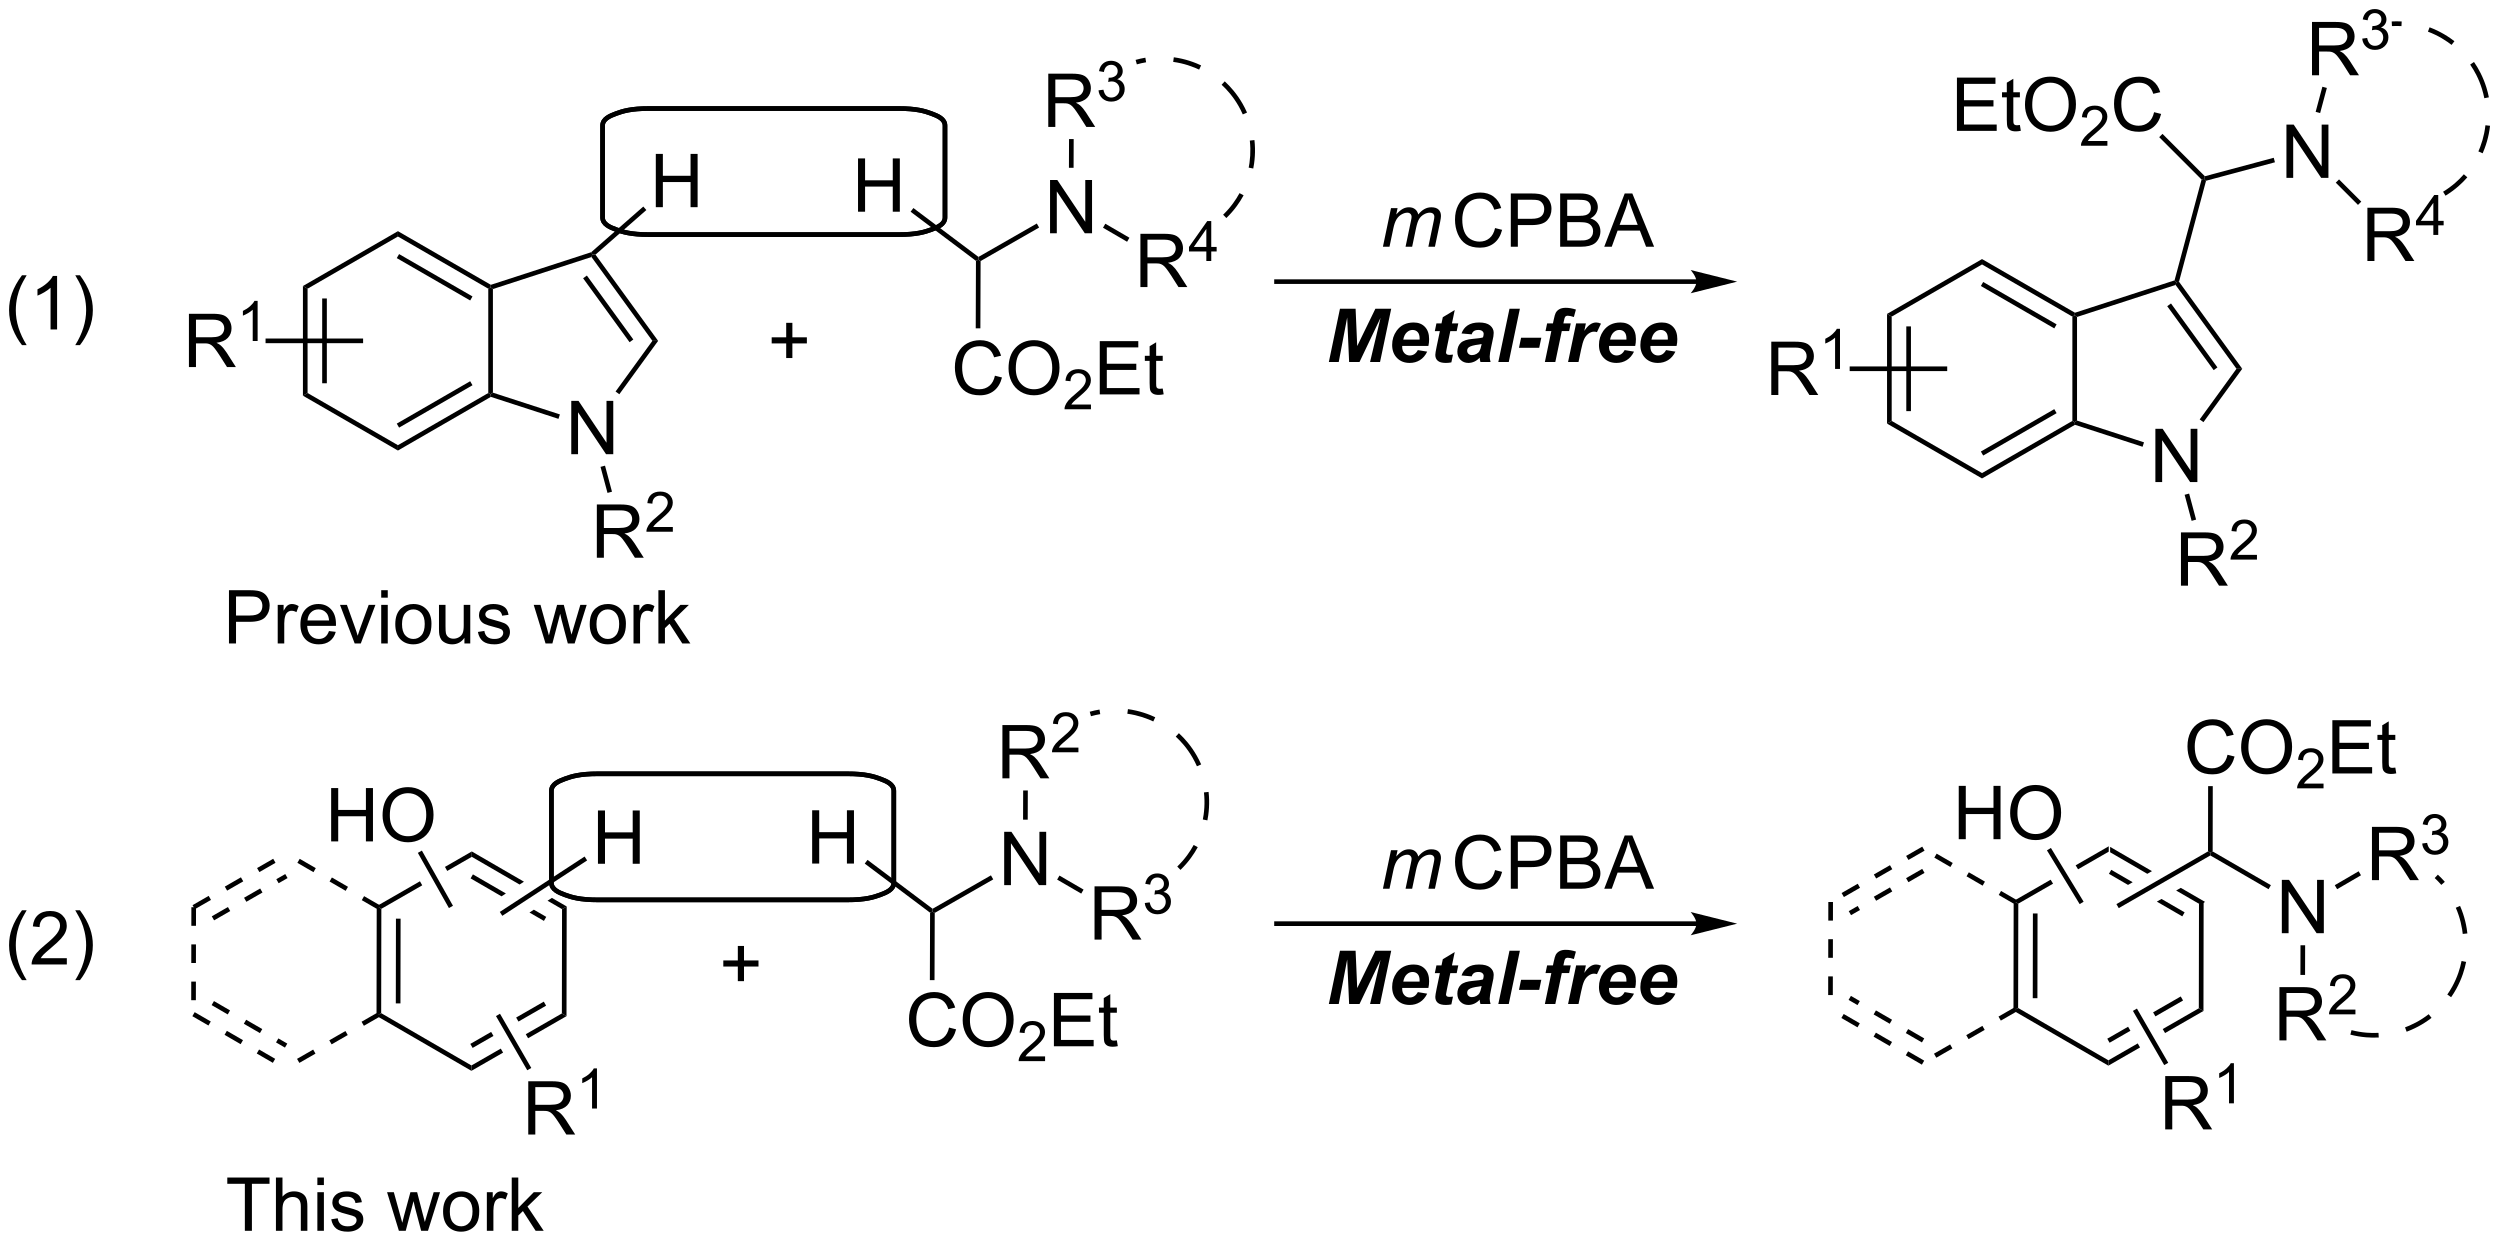 <?xml version="1.0" encoding="UTF-8"?>
<!DOCTYPE svg PUBLIC '-//W3C//DTD SVG 1.0//EN'
          'http://www.w3.org/TR/2001/REC-SVG-20010904/DTD/svg10.dtd'>
<svg stroke-dasharray="none" shape-rendering="auto" xmlns="http://www.w3.org/2000/svg" font-family="'Dialog'" text-rendering="auto" width="737" fill-opacity="1" color-interpolation="auto" color-rendering="auto" preserveAspectRatio="xMidYMid meet" font-size="12px" viewBox="0 0 737 366" fill="black" xmlns:xlink="http://www.w3.org/1999/xlink" stroke="black" image-rendering="auto" stroke-miterlimit="10" stroke-linecap="square" stroke-linejoin="miter" font-style="normal" stroke-width="1" height="366" stroke-dashoffset="0" font-weight="normal" stroke-opacity="1"
><!--Generated by the Batik Graphics2D SVG Generator--><defs id="genericDefs"
  /><g
  ><defs id="defs1"
    ><clipPath clipPathUnits="userSpaceOnUse" id="clipPath1"
      ><path d="M1.144 2.81 L277.41 2.81 L277.41 139.97 L1.144 139.97 L1.144 2.81 Z"
      /></clipPath
      ><clipPath clipPathUnits="userSpaceOnUse" id="clipPath2"
      ><path d="M104.8 59.793 L104.8 193.139 L373.384 193.139 L373.384 59.793 Z"
      /></clipPath
    ></defs
    ><g transform="scale(2.667,2.667) translate(-1.144,-2.81) matrix(1.029,0,0,1.029,-106.653,-58.693)"
    ><path d="M331.432 150.744 L331.431 151.321 L335.425 153.636 L335.425 153.636 L335.925 153.348 L335.925 153.348 L331.432 150.744 ZM331.553 153.206 L331.302 153.639 L333.353 154.827 L333.853 154.54 L331.553 153.206 ZM339.022 155.143 L338.522 155.431 L338.522 155.431 L341.131 156.943 L341.631 156.655 L339.022 155.143 ZM336.95 156.335 L336.45 156.623 L339.183 158.207 L339.434 157.775 L336.95 156.335 Z" stroke="none" clip-path="url(#clipPath2)"
    /></g
    ><g transform="matrix(2.743,0,0,2.743,-287.459,-164.007)"
    ><path d="M331.432 150.744 L327.874 152.79 L328.134 153.217 L331.431 151.321 L331.432 150.744 ZM325.186 154.336 L321.463 156.477 L321.462 156.766 L321.712 156.91 L325.446 154.763 L325.446 154.763 L325.186 154.336 Z" stroke="none" clip-path="url(#clipPath2)"
    /></g
    ><g transform="matrix(2.743,0,0,2.743,-287.459,-164.007)"
    ><path d="M321.212 156.909 L321.462 156.766 L321.712 156.91 L321.693 168.122 L321.443 168.266 L321.193 168.121 ZM323.28 157.964 L323.265 167.073 L323.765 167.074 L323.78 157.965 Z" stroke="none" clip-path="url(#clipPath2)"
    /></g
    ><g transform="matrix(2.743,0,0,2.743,-287.459,-164.007)"
    ><path d="M321.442 168.554 L321.443 168.266 L321.693 168.122 L331.393 173.744 L331.392 174.321 Z" stroke="none" clip-path="url(#clipPath2)"
    /></g
    ><g transform="matrix(2.743,0,0,2.743,-287.459,-164.007)"
    ><path d="M339.169 166.884 L336.198 168.592 L336.448 169.025 L336.448 169.025 L339.418 167.317 L339.169 166.884 ZM341.112 168.155 L337.233 170.385 L337.233 170.385 L337.483 170.818 L341.611 168.444 L341.112 168.155 ZM333.511 170.138 L331.272 171.425 L331.521 171.859 L333.761 170.571 L333.761 170.571 L333.511 170.138 ZM334.546 171.93 L331.393 173.744 L331.392 174.321 L334.796 172.363 L334.546 171.93 Z" stroke="none" clip-path="url(#clipPath2)"
    /></g
    ><g transform="matrix(2.743,0,0,2.743,-287.459,-164.007)"
    ><path d="M341.611 168.444 L341.112 168.155 L341.131 156.943 L341.631 156.655 Z" stroke="none" clip-path="url(#clipPath2)"
    /></g
    ><g transform="matrix(2.743,0,0,2.743,-287.459,-164.007)"
    ><path d="M321.588 156.549 L319.857 155.546 L319.607 155.979 L321.337 156.982 ZM318.127 154.543 L316.397 153.54 L316.146 153.973 L317.876 154.976 ZM314.666 152.537 L312.936 151.535 L312.685 151.967 L314.416 152.97 Z" stroke="none" clip-path="url(#clipPath2)"
    /></g
    ><g transform="matrix(2.743,0,0,2.743,-287.459,-164.007)"
    ><path d="M321.318 168.049 L319.584 169.046 L319.834 169.479 L321.567 168.482 ZM317.851 170.043 L316.117 171.04 L316.366 171.473 L318.1 170.476 ZM314.383 172.037 L312.649 173.034 L312.899 173.468 L314.632 172.47 Z" stroke="none" clip-path="url(#clipPath2)"
    /></g
    ><g transform="matrix(2.743,0,0,2.743,-287.459,-164.007)"
    ><path d="M301.294 156.731 L301.29 158.731 L301.79 158.732 L301.794 156.732 ZM301.287 160.731 L301.284 162.731 L301.784 162.732 L301.787 160.732 ZM301.28 164.731 L301.277 166.731 L301.777 166.732 L301.78 164.732 Z" stroke="none" clip-path="url(#clipPath2)"
    /></g
    ><g transform="matrix(2.743,0,0,2.743,-287.459,-164.007)"
    ><path d="M337.501 181.169 L337.501 175.443 L340.04 175.443 Q340.805 175.443 341.204 175.596 Q341.602 175.75 341.839 176.141 Q342.079 176.531 342.079 177.005 Q342.079 177.615 341.683 178.034 Q341.29 178.451 340.464 178.562 Q340.766 178.708 340.923 178.849 Q341.253 179.154 341.55 179.609 L342.548 181.169 L341.594 181.169 L340.837 179.977 Q340.503 179.461 340.287 179.188 Q340.074 178.914 339.904 178.805 Q339.735 178.695 339.558 178.654 Q339.43 178.625 339.136 178.625 L338.258 178.625 L338.258 181.169 L337.501 181.169 ZM338.258 177.969 L339.886 177.969 Q340.407 177.969 340.699 177.862 Q340.993 177.755 341.144 177.518 Q341.298 177.281 341.298 177.005 Q341.298 176.599 341.001 176.339 Q340.706 176.076 340.071 176.076 L338.258 176.076 L338.258 177.969 Z" stroke="none" clip-path="url(#clipPath2)"
    /></g
    ><g transform="matrix(2.743,0,0,2.743,-287.459,-164.007)"
    ><path d="M344.884 178.369 L344.357 178.369 L344.357 175.008 Q344.165 175.19 343.857 175.371 Q343.548 175.553 343.302 175.645 L343.302 175.135 Q343.743 174.926 344.074 174.631 Q344.406 174.334 344.544 174.057 L344.884 174.057 L344.884 178.369 Z" stroke="none" clip-path="url(#clipPath2)"
    /></g
    ><g transform="matrix(2.743,0,0,2.743,-287.459,-164.007)"
    ><path d="M334.029 168.435 L334.462 168.185 L337.825 174.01 L337.392 174.26 Z" stroke="none" clip-path="url(#clipPath2)"
    /></g
    ><g transform="matrix(2.743,0,0,2.743,-287.459,-164.007)"
    ><path d="M217.459 73.436 L217.459 67.709 L219.998 67.709 Q220.764 67.709 221.162 67.863 Q221.561 68.017 221.798 68.407 Q222.037 68.798 222.037 69.272 Q222.037 69.881 221.642 70.3 Q221.248 70.717 220.423 70.829 Q220.725 70.975 220.881 71.116 Q221.212 71.42 221.509 71.876 L222.506 73.436 L221.553 73.436 L220.795 72.243 Q220.462 71.728 220.246 71.454 Q220.032 71.181 219.863 71.071 Q219.694 70.962 219.517 70.92 Q219.389 70.892 219.095 70.892 L218.217 70.892 L218.217 73.436 L217.459 73.436 ZM218.217 70.235 L219.845 70.235 Q220.365 70.235 220.657 70.129 Q220.951 70.022 221.102 69.785 Q221.256 69.548 221.256 69.272 Q221.256 68.866 220.959 68.605 Q220.665 68.342 220.03 68.342 L218.217 68.342 L218.217 70.235 Z" stroke="none" clip-path="url(#clipPath2)"
    /></g
    ><g transform="matrix(2.743,0,0,2.743,-287.459,-164.007)"
    ><path d="M222.858 69.501 L223.386 69.431 Q223.477 69.88 223.694 70.077 Q223.913 70.275 224.227 70.275 Q224.599 70.275 224.854 70.017 Q225.112 69.759 225.112 69.378 Q225.112 69.015 224.874 68.78 Q224.638 68.544 224.27 68.544 Q224.122 68.544 223.899 68.603 L223.958 68.14 Q224.011 68.146 224.042 68.146 Q224.38 68.146 224.649 67.97 Q224.919 67.794 224.919 67.427 Q224.919 67.138 224.722 66.948 Q224.526 66.757 224.216 66.757 Q223.907 66.757 223.702 66.95 Q223.497 67.144 223.438 67.53 L222.911 67.437 Q223.009 66.905 223.351 66.614 Q223.694 66.323 224.204 66.323 Q224.556 66.323 224.851 66.474 Q225.147 66.624 225.304 66.886 Q225.46 67.146 225.46 67.439 Q225.46 67.718 225.31 67.946 Q225.161 68.175 224.868 68.31 Q225.249 68.398 225.46 68.675 Q225.671 68.95 225.671 69.366 Q225.671 69.929 225.261 70.321 Q224.851 70.712 224.224 70.712 Q223.659 70.712 223.284 70.376 Q222.911 70.038 222.858 69.501 Z" stroke="none" clip-path="url(#clipPath2)"
    /></g
    ><g transform="matrix(2.743,0,0,2.743,-287.459,-164.007)"
    ><path d="M217.65 84.861 L217.65 79.134 L218.429 79.134 L221.436 83.629 L221.436 79.134 L222.163 79.134 L222.163 84.861 L221.384 84.861 L218.376 80.361 L218.376 84.861 L217.65 84.861 Z" stroke="none" clip-path="url(#clipPath2)"
    /></g
    ><g transform="matrix(2.743,0,0,2.743,-287.459,-164.007)"
    ><path d="M227.361 90.644 L227.361 84.918 L229.9 84.918 Q230.665 84.918 231.064 85.071 Q231.462 85.225 231.699 85.616 Q231.939 86.006 231.939 86.48 Q231.939 87.09 231.543 87.509 Q231.15 87.925 230.324 88.037 Q230.626 88.183 230.782 88.324 Q231.113 88.629 231.41 89.084 L232.407 90.644 L231.454 90.644 L230.696 89.451 Q230.363 88.936 230.147 88.662 Q229.934 88.389 229.764 88.28 Q229.595 88.17 229.418 88.129 Q229.29 88.1 228.996 88.1 L228.118 88.1 L228.118 90.644 L227.361 90.644 ZM228.118 87.444 L229.746 87.444 Q230.267 87.444 230.559 87.337 Q230.853 87.23 231.004 86.993 Q231.157 86.756 231.157 86.48 Q231.157 86.074 230.861 85.814 Q230.566 85.55 229.931 85.55 L228.118 85.55 L228.118 87.444 Z" stroke="none" clip-path="url(#clipPath2)"
    /></g
    ><g transform="matrix(2.743,0,0,2.743,-287.459,-164.007)"
    ><path d="M234.447 87.844 L234.447 86.815 L232.584 86.815 L232.584 86.332 L234.545 83.549 L234.975 83.549 L234.975 86.332 L235.555 86.332 L235.555 86.815 L234.975 86.815 L234.975 87.844 L234.447 87.844 ZM234.447 86.332 L234.447 84.395 L233.103 86.332 L234.447 86.332 Z" stroke="none" clip-path="url(#clipPath2)"
    /></g
    ><g transform="matrix(2.743,0,0,2.743,-287.459,-164.007)"
    ><path d="M219.69 74.735 L220.19 74.737 L220.179 77.827 L219.679 77.826 Z" stroke="none" clip-path="url(#clipPath2)"
    /></g
    ><g transform="matrix(2.743,0,0,2.743,-287.459,-164.007)"
    ><path d="M223.34 84.267 L223.591 83.835 L226.181 85.342 L225.93 85.774 Z" stroke="none" clip-path="url(#clipPath2)"
    /></g
    ><g transform="matrix(2.743,0,0,2.743,-287.459,-164.007)"
    ><path d="M216.226 83.812 L216.474 84.246 L210.186 87.848 L209.937 87.702 L209.956 87.404 Z" stroke="none" clip-path="url(#clipPath2)"
    /></g
    ><g transform="matrix(2.743,0,0,2.743,-287.459,-164.007)"
    ><path d="M211.726 100.169 L212.484 100.36 Q212.247 101.294 211.628 101.787 Q211.008 102.276 210.114 102.276 Q209.188 102.276 208.607 101.899 Q208.029 101.521 207.724 100.808 Q207.422 100.091 207.422 99.271 Q207.422 98.375 207.763 97.711 Q208.107 97.044 208.737 96.698 Q209.367 96.352 210.125 96.352 Q210.984 96.352 211.57 96.789 Q212.156 97.227 212.388 98.021 L211.641 98.195 Q211.443 97.57 211.062 97.287 Q210.685 97 210.109 97 Q209.451 97 209.005 97.318 Q208.562 97.633 208.383 98.167 Q208.203 98.701 208.203 99.266 Q208.203 99.998 208.417 100.542 Q208.63 101.086 209.078 101.357 Q209.529 101.625 210.052 101.625 Q210.688 101.625 211.128 101.258 Q211.57 100.891 211.726 100.169 ZM213.189 99.388 Q213.189 97.961 213.954 97.156 Q214.72 96.349 215.931 96.349 Q216.723 96.349 217.358 96.729 Q217.996 97.107 218.329 97.784 Q218.665 98.461 218.665 99.32 Q218.665 100.193 218.314 100.88 Q217.962 101.568 217.316 101.922 Q216.673 102.276 215.926 102.276 Q215.119 102.276 214.48 101.886 Q213.845 101.492 213.517 100.818 Q213.189 100.141 213.189 99.388 ZM213.97 99.399 Q213.97 100.435 214.525 101.031 Q215.082 101.625 215.923 101.625 Q216.777 101.625 217.329 101.024 Q217.884 100.422 217.884 99.318 Q217.884 98.617 217.647 98.097 Q217.41 97.576 216.954 97.289 Q216.501 97 215.934 97 Q215.129 97 214.548 97.555 Q213.97 98.107 213.97 99.399 Z" stroke="none" clip-path="url(#clipPath2)"
    /></g
    ><g transform="matrix(2.743,0,0,2.743,-287.459,-164.007)"
    ><path d="M222.045 103.269 L222.045 103.777 L219.205 103.777 Q219.199 103.586 219.268 103.41 Q219.375 103.121 219.613 102.84 Q219.853 102.558 220.305 102.189 Q221.004 101.615 221.25 101.279 Q221.496 100.943 221.496 100.644 Q221.496 100.332 221.272 100.117 Q221.049 99.9 220.688 99.9 Q220.307 99.9 220.078 100.129 Q219.85 100.357 219.848 100.762 L219.305 100.707 Q219.361 100.1 219.725 99.783 Q220.088 99.465 220.699 99.465 Q221.318 99.465 221.678 99.808 Q222.039 100.15 222.039 100.656 Q222.039 100.914 221.934 101.164 Q221.828 101.412 221.582 101.688 Q221.338 101.963 220.769 102.443 Q220.295 102.842 220.16 102.984 Q220.025 103.127 219.938 103.269 L222.045 103.269 Z" stroke="none" clip-path="url(#clipPath2)"
    /></g
    ><g transform="matrix(2.743,0,0,2.743,-287.459,-164.007)"
    ><path d="M222.993 102.177 L222.993 96.451 L227.134 96.451 L227.134 97.125 L223.751 97.125 L223.751 98.88 L226.92 98.88 L226.92 99.552 L223.751 99.552 L223.751 101.5 L227.267 101.5 L227.267 102.177 L222.993 102.177 ZM229.759 101.547 L229.86 102.169 Q229.563 102.232 229.329 102.232 Q228.946 102.232 228.735 102.112 Q228.524 101.99 228.438 101.792 Q228.352 101.594 228.352 100.961 L228.352 98.576 L227.837 98.576 L227.837 98.029 L228.352 98.029 L228.352 97 L229.053 96.578 L229.053 98.029 L229.759 98.029 L229.759 98.576 L229.053 98.576 L229.053 101 Q229.053 101.302 229.089 101.388 Q229.126 101.474 229.209 101.526 Q229.295 101.576 229.451 101.576 Q229.569 101.576 229.759 101.547 Z" stroke="none" clip-path="url(#clipPath2)"
    /></g
    ><g transform="matrix(2.743,0,0,2.743,-287.459,-164.007)"
    ><path d="M209.686 87.827 L209.937 87.702 L210.186 87.848 L210.162 95.077 L209.662 95.075 Z" stroke="none" clip-path="url(#clipPath2)"
    /></g
    ><g transform="matrix(2.743,0,0,2.743,-287.459,-164.007)"
    ><path d="M197.013 82.544 L197.013 76.817 L197.77 76.817 L197.77 79.169 L200.747 79.169 L200.747 76.817 L201.505 76.817 L201.505 82.544 L200.747 82.544 L200.747 79.844 L197.77 79.844 L197.77 82.544 L197.013 82.544 Z" stroke="none" clip-path="url(#clipPath2)"
    /></g
    ><g transform="matrix(2.743,0,0,2.743,-287.459,-164.007)"
    ><path d="M209.956 87.404 L209.937 87.702 L209.686 87.827 L202.662 82.548 L202.963 82.149 Z" stroke="none" clip-path="url(#clipPath2)"
    /></g
    ><g transform="matrix(2.743,0,0,2.743,-287.459,-164.007)"
    ><path d="M311.388 150.782 L309.654 151.779 L309.904 152.212 L311.637 151.215 ZM307.921 152.776 L306.187 153.773 L306.436 154.207 L308.17 153.209 ZM304.453 154.77 L302.719 155.767 L302.969 156.201 L304.702 155.204 ZM311.384 153.172 L309.65 154.169 L309.9 154.603 L311.633 153.606 ZM307.917 155.166 L306.183 156.163 L306.432 156.597 L308.166 155.6 ZM304.449 157.16 L303.487 157.714 L303.736 158.147 L304.698 157.594 Z" stroke="none" clip-path="url(#clipPath2)"
    /></g
    ><g transform="matrix(2.743,0,0,2.743,-287.459,-164.007)"
    ><path d="M311.599 173.782 L309.869 172.779 L309.618 173.212 L311.348 174.215 ZM308.139 171.776 L306.408 170.774 L306.157 171.206 L307.888 172.209 ZM304.678 169.771 L302.947 168.768 L302.697 169.2 L304.427 170.203 ZM311.603 171.392 L309.873 170.389 L309.622 170.822 L311.353 171.825 ZM308.142 169.386 L306.412 168.383 L306.161 168.816 L307.892 169.819 ZM304.682 167.38 L303.722 166.824 L303.471 167.256 L304.431 167.813 Z" stroke="none" clip-path="url(#clipPath2)"
    /></g
    ><g transform="matrix(2.743,0,0,2.743,-287.459,-164.007)"
    ><path d="M239.489 77.903 C239.523 77.728 239.553 77.552 239.578 77.376 C239.655 76.834 239.688 76.285 239.675 75.736 C239.669 75.438 239.649 75.141 239.616 74.844 L239.119 74.899 C239.151 75.181 239.169 75.464 239.176 75.746 C239.187 76.268 239.156 76.79 239.083 77.306 C239.059 77.474 239.031 77.641 238.998 77.807 L239.489 77.903 ZM238.821 71.888 C238.678 71.563 238.517 71.243 238.337 70.929 L237.903 71.178 C238.074 71.476 238.228 71.781 238.364 72.089 L238.821 71.888 ZM236.597 83.225 C237.013 82.823 237.388 82.393 237.721 81.938 C237.993 81.568 238.237 81.183 238.453 80.785 L238.013 80.547 C237.808 80.924 237.576 81.291 237.318 81.642 C237.002 82.074 236.645 82.484 236.25 82.866 L236.597 83.225 ZM233.886 66.82 C233.725 66.744 233.562 66.672 233.397 66.605 C232.89 66.397 232.366 66.231 231.831 66.108 C231.541 66.041 231.248 65.987 230.952 65.947 L230.883 66.442 C231.164 66.481 231.443 66.532 231.719 66.595 C232.228 66.712 232.726 66.871 233.208 67.068 C233.365 67.132 233.52 67.2 233.673 67.273 L233.886 66.82 ZM227.891 65.992 C227.54 66.052 227.191 66.129 226.843 66.227 L226.978 66.708 C227.309 66.616 227.642 66.541 227.974 66.485 L227.891 65.992 ZM238.337 70.929 C238.049 70.428 237.723 69.959 237.364 69.524 C237.072 69.17 236.758 68.839 236.426 68.532 L236.087 68.899 C236.403 69.191 236.701 69.506 236.979 69.842 C237.32 70.255 237.629 70.701 237.903 71.178 L238.337 70.929 Z" stroke="none" clip-path="url(#clipPath2)"
    /></g
    ><g transform="matrix(2.743,0,0,2.743,-287.459,-164.007)"
    ><path d="M315.31 149.981 L315.31 144.254 L316.067 144.254 L316.067 146.606 L319.044 146.606 L319.044 144.254 L319.802 144.254 L319.802 149.981 L319.044 149.981 L319.044 147.28 L316.067 147.28 L316.067 149.981 L315.31 149.981 ZM320.834 147.191 Q320.834 145.764 321.6 144.96 Q322.366 144.153 323.577 144.153 Q324.368 144.153 325.004 144.533 Q325.642 144.91 325.975 145.587 Q326.311 146.264 326.311 147.124 Q326.311 147.996 325.959 148.684 Q325.608 149.371 324.962 149.725 Q324.319 150.08 323.571 150.08 Q322.764 150.08 322.126 149.689 Q321.491 149.296 321.163 148.621 Q320.834 147.944 320.834 147.191 ZM321.616 147.202 Q321.616 148.238 322.17 148.835 Q322.728 149.429 323.569 149.429 Q324.423 149.429 324.975 148.827 Q325.53 148.225 325.53 147.121 Q325.53 146.421 325.293 145.9 Q325.056 145.379 324.6 145.093 Q324.147 144.804 323.579 144.804 Q322.774 144.804 322.194 145.358 Q321.616 145.91 321.616 147.202 Z" stroke="none" clip-path="url(#clipPath2)"
    /></g
    ><g transform="matrix(2.743,0,0,2.743,-287.459,-164.007)"
    ><path d="M328.731 156.7 L328.304 156.96 L324.789 151.183 L325.216 150.923 Z" stroke="none" clip-path="url(#clipPath2)"
    /></g
    ><g transform="matrix(2.743,0,0,2.743,-287.459,-164.007)"
    ><path d="M344.197 140.908 L344.955 141.099 Q344.718 142.033 344.099 142.526 Q343.479 143.015 342.586 143.015 Q341.658 143.015 341.078 142.638 Q340.5 142.26 340.195 141.546 Q339.893 140.83 339.893 140.01 Q339.893 139.114 340.234 138.45 Q340.578 137.783 341.208 137.437 Q341.838 137.091 342.596 137.091 Q343.455 137.091 344.041 137.528 Q344.627 137.966 344.859 138.76 L344.112 138.934 Q343.914 138.309 343.533 138.026 Q343.156 137.739 342.58 137.739 Q341.921 137.739 341.476 138.057 Q341.033 138.372 340.854 138.906 Q340.674 139.44 340.674 140.005 Q340.674 140.737 340.888 141.281 Q341.101 141.825 341.549 142.096 Q342 142.364 342.523 142.364 Q343.158 142.364 343.599 141.997 Q344.041 141.63 344.197 140.908 ZM345.66 140.127 Q345.66 138.7 346.425 137.895 Q347.191 137.088 348.402 137.088 Q349.194 137.088 349.829 137.468 Q350.467 137.846 350.8 138.523 Q351.136 139.2 351.136 140.059 Q351.136 140.932 350.785 141.619 Q350.433 142.307 349.787 142.661 Q349.144 143.015 348.397 143.015 Q347.589 143.015 346.951 142.625 Q346.316 142.231 345.988 141.557 Q345.66 140.88 345.66 140.127 ZM346.441 140.138 Q346.441 141.174 346.996 141.77 Q347.553 142.364 348.394 142.364 Q349.248 142.364 349.8 141.763 Q350.355 141.161 350.355 140.057 Q350.355 139.356 350.118 138.835 Q349.881 138.315 349.425 138.028 Q348.972 137.739 348.404 137.739 Q347.6 137.739 347.019 138.294 Q346.441 138.846 346.441 140.138 Z" stroke="none" clip-path="url(#clipPath2)"
    /></g
    ><g transform="matrix(2.743,0,0,2.743,-287.459,-164.007)"
    ><path d="M354.516 144.008 L354.516 144.516 L351.676 144.516 Q351.67 144.325 351.738 144.149 Q351.846 143.86 352.084 143.579 Q352.325 143.298 352.776 142.928 Q353.475 142.354 353.721 142.018 Q353.967 141.682 353.967 141.383 Q353.967 141.071 353.742 140.856 Q353.52 140.639 353.158 140.639 Q352.778 140.639 352.549 140.868 Q352.321 141.096 352.319 141.501 L351.776 141.446 Q351.832 140.839 352.196 140.522 Q352.559 140.204 353.17 140.204 Q353.789 140.204 354.149 140.548 Q354.51 140.889 354.51 141.395 Q354.51 141.653 354.404 141.903 Q354.299 142.151 354.053 142.426 Q353.809 142.702 353.24 143.182 Q352.766 143.581 352.631 143.723 Q352.496 143.866 352.408 144.008 L354.516 144.008 Z" stroke="none" clip-path="url(#clipPath2)"
    /></g
    ><g transform="matrix(2.743,0,0,2.743,-287.459,-164.007)"
    ><path d="M355.464 142.916 L355.464 137.19 L359.605 137.19 L359.605 137.864 L356.222 137.864 L356.222 139.619 L359.391 139.619 L359.391 140.291 L356.222 140.291 L356.222 142.239 L359.738 142.239 L359.738 142.916 L355.464 142.916 ZM362.23 142.286 L362.331 142.908 Q362.034 142.971 361.8 142.971 Q361.417 142.971 361.206 142.851 Q360.995 142.729 360.909 142.531 Q360.824 142.333 360.824 141.7 L360.824 139.315 L360.308 139.315 L360.308 138.768 L360.824 138.768 L360.824 137.739 L361.524 137.317 L361.524 138.768 L362.23 138.768 L362.23 139.315 L361.524 139.315 L361.524 141.739 Q361.524 142.041 361.56 142.127 Q361.597 142.213 361.68 142.265 Q361.766 142.315 361.923 142.315 Q362.04 142.315 362.23 142.286 Z" stroke="none" clip-path="url(#clipPath2)"
    /></g
    ><g transform="matrix(2.743,0,0,2.743,-287.459,-164.007)"
    ><path d="M342.112 144.282 L342.612 144.283 L342.6 151.297 L342.35 151.441 L342.1 151.296 Z" stroke="none" clip-path="url(#clipPath2)"
    /></g
    ><g transform="matrix(2.743,0,0,2.743,-287.459,-164.007)"
    ><path d="M342.1 151.296 L342.35 151.441 L342.349 151.73 L332.506 157.391 L332.256 156.958 Z" stroke="none" clip-path="url(#clipPath2)"
    /></g
    ><g transform="matrix(2.743,0,0,2.743,-287.459,-164.007)"
    ><path d="M350.034 160.083 L350.034 154.357 L350.812 154.357 L353.82 158.851 L353.82 154.357 L354.547 154.357 L354.547 160.083 L353.768 160.083 L350.76 155.583 L350.76 160.083 L350.034 160.083 Z" stroke="none" clip-path="url(#clipPath2)"
    /></g
    ><g transform="matrix(2.743,0,0,2.743,-287.459,-164.007)"
    ><path d="M342.349 151.73 L342.35 151.441 L342.6 151.297 L348.859 154.925 L348.608 155.358 Z" stroke="none" clip-path="url(#clipPath2)"
    /></g
    ><g transform="matrix(2.743,0,0,2.743,-287.459,-164.007)"
    ><path d="M349.775 171.608 L349.775 165.881 L352.315 165.881 Q353.08 165.881 353.478 166.035 Q353.877 166.189 354.114 166.579 Q354.353 166.97 354.353 167.444 Q354.353 168.053 353.958 168.473 Q353.565 168.889 352.739 169.001 Q353.041 169.147 353.197 169.288 Q353.528 169.592 353.825 170.048 L354.822 171.608 L353.869 171.608 L353.111 170.415 Q352.778 169.9 352.562 169.626 Q352.348 169.353 352.179 169.243 Q352.01 169.134 351.833 169.092 Q351.705 169.064 351.411 169.064 L350.533 169.064 L350.533 171.608 L349.775 171.608 ZM350.533 168.407 L352.161 168.407 Q352.682 168.407 352.973 168.301 Q353.268 168.194 353.419 167.957 Q353.572 167.72 353.572 167.444 Q353.572 167.038 353.275 166.777 Q352.981 166.514 352.346 166.514 L350.533 166.514 L350.533 168.407 Z" stroke="none" clip-path="url(#clipPath2)"
    /></g
    ><g transform="matrix(2.743,0,0,2.743,-287.459,-164.007)"
    ><path d="M357.944 168.3 L357.944 168.808 L355.104 168.808 Q355.098 168.617 355.167 168.441 Q355.274 168.152 355.512 167.87 Q355.753 167.589 356.204 167.22 Q356.903 166.646 357.149 166.31 Q357.395 165.974 357.395 165.675 Q357.395 165.363 357.171 165.148 Q356.948 164.931 356.587 164.931 Q356.206 164.931 355.977 165.16 Q355.749 165.388 355.747 165.792 L355.204 165.738 Q355.26 165.13 355.624 164.814 Q355.987 164.495 356.598 164.495 Q357.217 164.495 357.577 164.839 Q357.938 165.181 357.938 165.687 Q357.938 165.945 357.833 166.195 Q357.727 166.443 357.481 166.718 Q357.237 166.994 356.669 167.474 Q356.194 167.873 356.059 168.015 Q355.924 168.158 355.837 168.3 L357.944 168.3 Z" stroke="none" clip-path="url(#clipPath2)"
    /></g
    ><g transform="matrix(2.743,0,0,2.743,-287.459,-164.007)"
    ><path d="M359.72 154.383 L359.72 148.656 L362.259 148.656 Q363.025 148.656 363.423 148.81 Q363.822 148.964 364.059 149.354 Q364.298 149.745 364.298 150.219 Q364.298 150.828 363.902 151.247 Q363.509 151.664 362.684 151.776 Q362.986 151.922 363.142 152.062 Q363.473 152.367 363.769 152.823 L364.767 154.383 L363.814 154.383 L363.056 153.19 Q362.723 152.674 362.507 152.401 Q362.293 152.128 362.124 152.018 Q361.954 151.909 361.777 151.867 Q361.65 151.839 361.355 151.839 L360.478 151.839 L360.478 154.383 L359.72 154.383 ZM360.478 151.182 L362.105 151.182 Q362.626 151.182 362.918 151.076 Q363.212 150.969 363.363 150.732 Q363.517 150.495 363.517 150.219 Q363.517 149.812 363.22 149.552 Q362.926 149.289 362.29 149.289 L360.478 149.289 L360.478 151.182 Z" stroke="none" clip-path="url(#clipPath2)"
    /></g
    ><g transform="matrix(2.743,0,0,2.743,-287.459,-164.007)"
    ><path d="M365.119 150.448 L365.647 150.378 Q365.738 150.827 365.955 151.024 Q366.174 151.221 366.488 151.221 Q366.859 151.221 367.115 150.964 Q367.373 150.706 367.373 150.325 Q367.373 149.962 367.135 149.727 Q366.898 149.491 366.531 149.491 Q366.383 149.491 366.16 149.55 L366.219 149.087 Q366.272 149.093 366.303 149.093 Q366.641 149.093 366.91 148.917 Q367.18 148.741 367.18 148.374 Q367.18 148.085 366.982 147.895 Q366.787 147.704 366.477 147.704 Q366.168 147.704 365.963 147.897 Q365.758 148.091 365.699 148.477 L365.172 148.384 Q365.269 147.852 365.611 147.561 Q365.955 147.27 366.465 147.27 Q366.816 147.27 367.111 147.421 Q367.408 147.571 367.565 147.833 Q367.721 148.093 367.721 148.386 Q367.721 148.665 367.57 148.893 Q367.422 149.122 367.129 149.257 Q367.51 149.345 367.721 149.622 Q367.932 149.897 367.932 150.313 Q367.932 150.876 367.522 151.268 Q367.111 151.659 366.484 151.659 Q365.92 151.659 365.545 151.323 Q365.172 150.985 365.119 150.448 Z" stroke="none" clip-path="url(#clipPath2)"
    /></g
    ><g transform="matrix(2.743,0,0,2.743,-287.459,-164.007)"
    ><path d="M352.039 161.382 L352.539 161.384 L352.531 164.574 L352.031 164.573 Z" stroke="none" clip-path="url(#clipPath2)"
    /></g
    ><g transform="matrix(2.743,0,0,2.743,-287.459,-164.007)"
    ><path d="M358.289 153.43 L358.541 153.862 L355.975 155.356 L355.724 154.924 Z" stroke="none" clip-path="url(#clipPath2)"
    /></g
    ><g transform="matrix(2.743,0,0,2.743,-287.459,-164.007)"
    ><path d="M363.448 170.675 C363.615 170.613 363.78 170.546 363.943 170.475 C364.447 170.257 364.931 169.999 365.393 169.702 C365.644 169.541 365.887 169.369 366.124 169.186 L365.817 168.791 C365.593 168.965 365.361 169.128 365.123 169.281 C364.684 169.564 364.222 169.81 363.744 170.017 C363.589 170.084 363.432 170.147 363.274 170.206 L363.448 170.675 ZM368.229 166.964 C368.432 166.672 368.62 166.368 368.794 166.051 L368.355 165.811 C368.19 166.112 368.011 166.403 367.818 166.679 L368.229 166.964 ZM357.399 170.987 C357.959 171.132 358.521 171.226 359.083 171.274 C359.541 171.312 359.997 171.319 360.449 171.296 L360.423 170.796 C359.994 170.819 359.56 170.812 359.125 170.776 C358.592 170.731 358.055 170.641 357.523 170.503 L357.399 170.987 ZM369.975 160.11 C369.955 159.933 369.931 159.756 369.903 159.58 C369.815 159.039 369.683 158.506 369.509 157.985 C369.414 157.703 369.307 157.424 369.188 157.151 L368.729 157.351 C368.843 157.611 368.945 157.876 369.035 158.144 C369.201 158.639 369.326 159.147 369.409 159.661 C369.436 159.827 369.459 159.995 369.478 160.164 L369.975 160.11 ZM367.551 154.564 C367.317 154.296 367.068 154.039 366.803 153.793 L366.463 154.159 C366.715 154.393 366.952 154.638 367.174 154.893 L367.551 154.564 ZM368.794 166.051 C369.071 165.543 369.301 165.021 369.485 164.488 C369.634 164.054 369.753 163.613 369.841 163.17 L369.35 163.072 C369.267 163.494 369.154 163.912 369.012 164.325 C368.837 164.831 368.619 165.329 368.355 165.811 L368.794 166.051 Z" stroke="none" clip-path="url(#clipPath2)"
    /></g
    ><g transform="matrix(2.743,0,0,2.743,-287.459,-164.007)"
    ><path d="M307.604 93.529 L308.104 93.818 L308.104 105.029 L307.604 105.318 ZM309.674 94.869 L309.674 103.979 L310.174 103.979 L310.174 94.869 Z" stroke="none" clip-path="url(#clipPath2)"
    /></g
    ><g transform="matrix(2.743,0,0,2.743,-287.459,-164.007)"
    ><path d="M307.604 105.318 L308.104 105.029 L317.813 110.635 L317.813 111.212 Z" stroke="none" clip-path="url(#clipPath2)"
    /></g
    ><g transform="matrix(2.743,0,0,2.743,-287.459,-164.007)"
    ><path d="M317.813 111.212 L317.813 110.635 L327.523 105.029 L327.773 105.174 L327.801 105.446 ZM317.938 108.75 L325.828 104.195 L325.578 103.762 L317.688 108.317 Z" stroke="none" clip-path="url(#clipPath2)"
    /></g
    ><g transform="matrix(2.743,0,0,2.743,-287.459,-164.007)"
    ><path d="M328.023 104.992 L327.773 105.174 L327.523 105.029 L327.523 93.818 L327.773 93.674 L328.023 93.855 Z" stroke="none" clip-path="url(#clipPath2)"
    /></g
    ><g transform="matrix(2.743,0,0,2.743,-287.459,-164.007)"
    ><path d="M327.801 93.401 L327.773 93.674 L327.523 93.818 L317.813 88.212 L317.813 87.635 ZM325.828 94.652 L317.938 90.097 L317.688 90.53 L325.578 95.085 Z" stroke="none" clip-path="url(#clipPath2)"
    /></g
    ><g transform="matrix(2.743,0,0,2.743,-287.459,-164.007)"
    ><path d="M317.813 87.635 L317.813 88.212 L308.104 93.818 L307.604 93.529 Z" stroke="none" clip-path="url(#clipPath2)"
    /></g
    ><g transform="matrix(2.743,0,0,2.743,-287.459,-164.007)"
    ><path d="M336.444 111.602 L336.444 105.876 L337.223 105.876 L340.231 110.371 L340.231 105.876 L340.957 105.876 L340.957 111.602 L340.179 111.602 L337.171 107.102 L337.171 111.602 L336.444 111.602 Z" stroke="none" clip-path="url(#clipPath2)"
    /></g
    ><g transform="matrix(2.743,0,0,2.743,-287.459,-164.007)"
    ><path d="M327.801 105.446 L327.773 105.174 L328.023 104.992 L335.222 107.331 L335.067 107.807 Z" stroke="none" clip-path="url(#clipPath2)"
    /></g
    ><g transform="matrix(2.743,0,0,2.743,-287.459,-164.007)"
    ><path d="M341.609 105.162 L341.205 104.868 L345.161 99.424 L345.779 99.424 Z" stroke="none" clip-path="url(#clipPath2)"
    /></g
    ><g transform="matrix(2.743,0,0,2.743,-287.459,-164.007)"
    ><path d="M345.779 99.424 L345.161 99.424 L338.615 90.414 L338.71 90.12 L338.982 90.07 ZM343.113 99.277 L338.122 92.406 L337.717 92.7 L342.709 99.571 Z" stroke="none" clip-path="url(#clipPath2)"
    /></g
    ><g transform="matrix(2.743,0,0,2.743,-287.459,-164.007)"
    ><path d="M338.504 89.924 L338.71 90.12 L338.615 90.414 L328.023 93.855 L327.773 93.674 L327.801 93.401 Z" stroke="none" clip-path="url(#clipPath2)"
    /></g
    ><g transform="matrix(2.743,0,0,2.743,-287.459,-164.007)"
    ><path d="M339.192 122.736 L339.192 117.009 L341.731 117.009 Q342.496 117.009 342.895 117.163 Q343.293 117.316 343.53 117.707 Q343.77 118.097 343.77 118.571 Q343.77 119.181 343.374 119.6 Q342.981 120.017 342.155 120.129 Q342.457 120.275 342.613 120.415 Q342.944 120.72 343.241 121.176 L344.238 122.736 L343.285 122.736 L342.528 121.543 Q342.194 121.027 341.978 120.754 Q341.764 120.48 341.595 120.371 Q341.426 120.261 341.249 120.22 Q341.121 120.191 340.827 120.191 L339.949 120.191 L339.949 122.736 L339.192 122.736 ZM339.949 119.535 L341.577 119.535 Q342.098 119.535 342.389 119.428 Q342.684 119.321 342.835 119.085 Q342.988 118.847 342.988 118.571 Q342.988 118.165 342.692 117.905 Q342.397 117.642 341.762 117.642 L339.949 117.642 L339.949 119.535 Z" stroke="none" clip-path="url(#clipPath2)"
    /></g
    ><g transform="matrix(2.743,0,0,2.743,-287.459,-164.007)"
    ><path d="M347.36 119.428 L347.36 119.936 L344.52 119.936 Q344.514 119.744 344.583 119.568 Q344.69 119.279 344.929 118.998 Q345.169 118.717 345.62 118.348 Q346.319 117.773 346.565 117.438 Q346.811 117.102 346.811 116.803 Q346.811 116.49 346.587 116.275 Q346.364 116.058 346.003 116.058 Q345.622 116.058 345.393 116.287 Q345.165 116.516 345.163 116.92 L344.62 116.865 Q344.677 116.258 345.04 115.941 Q345.403 115.623 346.014 115.623 Q346.634 115.623 346.993 115.967 Q347.354 116.308 347.354 116.814 Q347.354 117.072 347.249 117.322 Q347.143 117.57 346.897 117.846 Q346.653 118.121 346.085 118.602 Q345.61 119 345.475 119.142 Q345.341 119.285 345.253 119.428 L347.36 119.428 Z" stroke="none" clip-path="url(#clipPath2)"
    /></g
    ><g transform="matrix(2.743,0,0,2.743,-287.459,-164.007)"
    ><path d="M339.587 112.967 L340.07 112.838 L340.82 115.636 L340.337 115.766 Z" stroke="none" clip-path="url(#clipPath2)"
    /></g
    ><g transform="matrix(2.743,0,0,2.743,-287.459,-164.007)"
    ><path d="M303.838 99.674 L313.82 99.674 L314.07 99.674 L314.07 99.174 L313.82 99.174 L303.838 99.174 L303.588 99.174 L303.588 99.674 L303.838 99.674 Z" stroke="none" clip-path="url(#clipPath2)"
    /></g
    ><g transform="matrix(2.743,0,0,2.743,-287.459,-164.007)"
    ><path d="M295.164 102.24 L295.164 96.513 L297.703 96.513 Q298.469 96.513 298.867 96.667 Q299.266 96.82 299.503 97.211 Q299.742 97.602 299.742 98.075 Q299.742 98.685 299.346 99.104 Q298.953 99.521 298.128 99.633 Q298.43 99.779 298.586 99.919 Q298.917 100.224 299.214 100.68 L300.211 102.24 L299.258 102.24 L298.5 101.047 Q298.167 100.531 297.95 100.258 Q297.737 99.984 297.568 99.875 Q297.398 99.766 297.221 99.724 Q297.094 99.695 296.799 99.695 L295.922 99.695 L295.922 102.24 L295.164 102.24 ZM295.922 99.039 L297.549 99.039 Q298.07 99.039 298.362 98.932 Q298.656 98.825 298.807 98.588 Q298.961 98.352 298.961 98.075 Q298.961 97.669 298.664 97.409 Q298.37 97.146 297.734 97.146 L295.922 97.146 L295.922 99.039 Z" stroke="none" clip-path="url(#clipPath2)"
    /></g
    ><g transform="matrix(2.743,0,0,2.743,-287.459,-164.007)"
    ><path d="M302.548 99.439 L302.02 99.439 L302.02 96.078 Q301.829 96.26 301.52 96.442 Q301.212 96.623 300.966 96.715 L300.966 96.205 Q301.407 95.996 301.737 95.701 Q302.069 95.404 302.208 95.127 L302.548 95.127 L302.548 99.439 Z" stroke="none" clip-path="url(#clipPath2)"
    /></g
    ><g transform="matrix(2.743,0,0,2.743,-287.459,-164.007)"
    ><path d="M338.982 90.07 L338.71 90.12 L338.504 89.924 L341.408 79.087 L341.686 79.012 L341.89 79.216 Z" stroke="none" clip-path="url(#clipPath2)"
    /></g
    ><g transform="matrix(2.743,0,0,2.743,-287.459,-164.007)"
    ><path d="M350.529 78.91 L350.529 73.184 L351.308 73.184 L354.315 77.679 L354.315 73.184 L355.042 73.184 L355.042 78.91 L354.263 78.91 L351.255 74.41 L351.255 78.91 L350.529 78.91 Z" stroke="none" clip-path="url(#clipPath2)"
    /></g
    ><g transform="matrix(2.743,0,0,2.743,-287.459,-164.007)"
    ><path d="M341.89 79.216 L341.686 79.012 L341.761 78.733 L349.164 76.749 L349.294 77.232 Z" stroke="none" clip-path="url(#clipPath2)"
    /></g
    ><g transform="matrix(2.743,0,0,2.743,-287.459,-164.007)"
    ><path d="M315.116 73.855 L315.116 68.129 L319.257 68.129 L319.257 68.803 L315.874 68.803 L315.874 70.558 L319.043 70.558 L319.043 71.23 L315.874 71.23 L315.874 73.178 L319.39 73.178 L319.39 73.855 L315.116 73.855 ZM321.882 73.225 L321.983 73.847 Q321.687 73.91 321.452 73.91 Q321.069 73.91 320.858 73.79 Q320.647 73.668 320.562 73.47 Q320.476 73.272 320.476 72.639 L320.476 70.254 L319.96 70.254 L319.96 69.707 L320.476 69.707 L320.476 68.678 L321.176 68.256 L321.176 69.707 L321.882 69.707 L321.882 70.254 L321.176 70.254 L321.176 72.678 Q321.176 72.98 321.213 73.066 Q321.249 73.152 321.332 73.204 Q321.418 73.254 321.575 73.254 Q321.692 73.254 321.882 73.225 ZM322.43 71.066 Q322.43 69.639 323.196 68.834 Q323.961 68.027 325.172 68.027 Q325.964 68.027 326.599 68.407 Q327.237 68.785 327.571 69.462 Q327.907 70.139 327.907 70.998 Q327.907 71.871 327.555 72.558 Q327.204 73.246 326.558 73.6 Q325.914 73.954 325.167 73.954 Q324.36 73.954 323.722 73.563 Q323.086 73.17 322.758 72.496 Q322.43 71.819 322.43 71.066 ZM323.211 71.076 Q323.211 72.113 323.766 72.709 Q324.323 73.303 325.164 73.303 Q326.019 73.303 326.571 72.701 Q327.125 72.1 327.125 70.996 Q327.125 70.295 326.888 69.774 Q326.651 69.254 326.196 68.967 Q325.743 68.678 325.175 68.678 Q324.37 68.678 323.789 69.233 Q323.211 69.785 323.211 71.076 Z" stroke="none" clip-path="url(#clipPath2)"
    /></g
    ><g transform="matrix(2.743,0,0,2.743,-287.459,-164.007)"
    ><path d="M331.286 74.947 L331.286 75.455 L328.446 75.455 Q328.44 75.264 328.509 75.088 Q328.616 74.799 328.854 74.518 Q329.095 74.236 329.546 73.867 Q330.245 73.293 330.491 72.957 Q330.737 72.621 330.737 72.322 Q330.737 72.01 330.513 71.795 Q330.29 71.578 329.929 71.578 Q329.548 71.578 329.319 71.807 Q329.091 72.035 329.089 72.439 L328.546 72.385 Q328.603 71.777 328.966 71.461 Q329.329 71.143 329.94 71.143 Q330.56 71.143 330.919 71.486 Q331.28 71.828 331.28 72.334 Q331.28 72.592 331.175 72.842 Q331.069 73.09 330.823 73.365 Q330.579 73.641 330.011 74.121 Q329.536 74.52 329.401 74.662 Q329.267 74.805 329.179 74.947 L331.286 74.947 Z" stroke="none" clip-path="url(#clipPath2)"
    /></g
    ><g transform="matrix(2.743,0,0,2.743,-287.459,-164.007)"
    ><path d="M336.305 71.847 L337.062 72.037 Q336.825 72.972 336.206 73.465 Q335.586 73.954 334.693 73.954 Q333.766 73.954 333.185 73.576 Q332.607 73.199 332.302 72.485 Q332 71.769 332 70.949 Q332 70.053 332.341 69.389 Q332.685 68.722 333.315 68.376 Q333.945 68.03 334.703 68.03 Q335.562 68.03 336.148 68.467 Q336.734 68.905 336.966 69.699 L336.219 69.873 Q336.021 69.248 335.641 68.965 Q335.263 68.678 334.687 68.678 Q334.029 68.678 333.583 68.996 Q333.141 69.311 332.961 69.845 Q332.781 70.379 332.781 70.944 Q332.781 71.675 332.995 72.22 Q333.208 72.764 333.656 73.035 Q334.107 73.303 334.63 73.303 Q335.266 73.303 335.706 72.936 Q336.148 72.569 336.305 71.847 Z" stroke="none" clip-path="url(#clipPath2)"
    /></g
    ><g transform="matrix(2.743,0,0,2.743,-287.459,-164.007)"
    ><path d="M341.761 78.733 L341.686 79.012 L341.408 79.087 L336.855 74.534 L337.209 74.18 Z" stroke="none" clip-path="url(#clipPath2)"
    /></g
    ><g transform="matrix(2.743,0,0,2.743,-287.459,-164.007)"
    ><path d="M353.276 67.877 L353.276 62.151 L355.815 62.151 Q356.581 62.151 356.979 62.304 Q357.378 62.458 357.615 62.849 Q357.854 63.239 357.854 63.713 Q357.854 64.323 357.458 64.742 Q357.065 65.159 356.24 65.27 Q356.542 65.416 356.698 65.557 Q357.029 65.862 357.326 66.317 L358.323 67.877 L357.37 67.877 L356.612 66.685 Q356.279 66.169 356.063 65.895 Q355.849 65.622 355.68 65.513 Q355.51 65.403 355.333 65.362 Q355.206 65.333 354.911 65.333 L354.034 65.333 L354.034 67.877 L353.276 67.877 ZM354.034 64.677 L355.661 64.677 Q356.182 64.677 356.474 64.57 Q356.768 64.463 356.919 64.226 Q357.073 63.989 357.073 63.713 Q357.073 63.307 356.776 63.047 Q356.482 62.783 355.846 62.783 L354.034 62.783 L354.034 64.677 Z" stroke="none" clip-path="url(#clipPath2)"
    /></g
    ><g transform="matrix(2.743,0,0,2.743,-287.459,-164.007)"
    ><path d="M358.675 63.943 L359.203 63.872 Q359.294 64.321 359.511 64.519 Q359.73 64.716 360.044 64.716 Q360.416 64.716 360.671 64.458 Q360.929 64.2 360.929 63.819 Q360.929 63.456 360.691 63.222 Q360.455 62.986 360.087 62.986 Q359.939 62.986 359.716 63.044 L359.775 62.581 Q359.828 62.587 359.859 62.587 Q360.197 62.587 360.466 62.411 Q360.736 62.236 360.736 61.868 Q360.736 61.579 360.538 61.39 Q360.343 61.198 360.033 61.198 Q359.724 61.198 359.519 61.392 Q359.314 61.585 359.255 61.972 L358.728 61.878 Q358.826 61.347 359.167 61.056 Q359.511 60.765 360.021 60.765 Q360.373 60.765 360.667 60.915 Q360.964 61.066 361.121 61.327 Q361.277 61.587 361.277 61.88 Q361.277 62.159 361.126 62.388 Q360.978 62.616 360.685 62.751 Q361.066 62.839 361.277 63.116 Q361.488 63.392 361.488 63.808 Q361.488 64.37 361.078 64.763 Q360.667 65.153 360.041 65.153 Q359.476 65.153 359.101 64.817 Q358.728 64.48 358.675 63.943 Z" stroke="none" clip-path="url(#clipPath2)"
    /></g
    ><g transform="matrix(2.743,0,0,2.743,-287.459,-164.007)"
    ><path d="M354.151 71.941 L353.668 71.811 L354.391 69.113 L354.874 69.242 Z" stroke="none" clip-path="url(#clipPath2)"
    /></g
    ><g transform="matrix(2.743,0,0,2.743,-287.459,-164.007)"
    ><path d="M359.23 87.841 L359.23 82.114 L361.769 82.114 Q362.535 82.114 362.933 82.268 Q363.332 82.421 363.569 82.812 Q363.808 83.203 363.808 83.677 Q363.808 84.286 363.412 84.705 Q363.019 85.122 362.194 85.234 Q362.496 85.38 362.652 85.52 Q362.983 85.825 363.28 86.281 L364.277 87.841 L363.324 87.841 L362.566 86.648 Q362.233 86.132 362.017 85.859 Q361.803 85.586 361.634 85.476 Q361.464 85.367 361.287 85.325 Q361.16 85.296 360.865 85.296 L359.988 85.296 L359.988 87.841 L359.23 87.841 ZM359.988 84.64 L361.615 84.64 Q362.136 84.64 362.428 84.534 Q362.722 84.427 362.873 84.19 Q363.027 83.953 363.027 83.677 Q363.027 83.27 362.73 83.01 Q362.436 82.747 361.8 82.747 L359.988 82.747 L359.988 84.64 Z" stroke="none" clip-path="url(#clipPath2)"
    /></g
    ><g transform="matrix(2.743,0,0,2.743,-287.459,-164.007)"
    ><path d="M366.317 85.041 L366.317 84.011 L364.453 84.011 L364.453 83.529 L366.414 80.746 L366.844 80.746 L366.844 83.529 L367.424 83.529 L367.424 84.011 L366.844 84.011 L366.844 85.041 L366.317 85.041 ZM366.317 83.529 L366.317 81.592 L364.973 83.529 L366.317 83.529 Z" stroke="none" clip-path="url(#clipPath2)"
    /></g
    ><g transform="matrix(2.743,0,0,2.743,-287.459,-164.007)"
    ><path d="M355.83 79.425 L356.184 79.071 L358.572 81.459 L358.218 81.813 Z" stroke="none" clip-path="url(#clipPath2)"
    /></g
    ><g transform="matrix(2.743,0,0,2.743,-287.459,-164.007)"
    ><path d="M137.354 90.529 L137.854 90.818 L137.854 102.029 L137.354 102.318 ZM139.424 91.869 L139.424 100.979 L139.924 100.979 L139.924 91.869 Z" stroke="none" clip-path="url(#clipPath2)"
    /></g
    ><g transform="matrix(2.743,0,0,2.743,-287.459,-164.007)"
    ><path d="M137.354 102.318 L137.854 102.029 L147.564 107.635 L147.564 108.212 Z" stroke="none" clip-path="url(#clipPath2)"
    /></g
    ><g transform="matrix(2.743,0,0,2.743,-287.459,-164.007)"
    ><path d="M147.564 108.212 L147.564 107.635 L157.273 102.029 L157.523 102.174 L157.551 102.446 ZM147.689 105.75 L155.578 101.195 L155.328 100.762 L147.439 105.317 Z" stroke="none" clip-path="url(#clipPath2)"
    /></g
    ><g transform="matrix(2.743,0,0,2.743,-287.459,-164.007)"
    ><path d="M157.773 101.992 L157.523 102.174 L157.273 102.029 L157.273 90.818 L157.523 90.674 L157.773 90.855 Z" stroke="none" clip-path="url(#clipPath2)"
    /></g
    ><g transform="matrix(2.743,0,0,2.743,-287.459,-164.007)"
    ><path d="M157.551 90.401 L157.523 90.674 L157.273 90.818 L147.564 85.212 L147.564 84.635 ZM155.578 91.652 L147.689 87.097 L147.439 87.53 L155.328 92.085 Z" stroke="none" clip-path="url(#clipPath2)"
    /></g
    ><g transform="matrix(2.743,0,0,2.743,-287.459,-164.007)"
    ><path d="M147.564 84.635 L147.564 85.212 L137.854 90.818 L137.354 90.529 Z" stroke="none" clip-path="url(#clipPath2)"
    /></g
    ><g transform="matrix(2.743,0,0,2.743,-287.459,-164.007)"
    ><path d="M166.194 108.602 L166.194 102.876 L166.973 102.876 L169.981 107.371 L169.981 102.876 L170.707 102.876 L170.707 108.602 L169.929 108.602 L166.921 104.102 L166.921 108.602 L166.194 108.602 Z" stroke="none" clip-path="url(#clipPath2)"
    /></g
    ><g transform="matrix(2.743,0,0,2.743,-287.459,-164.007)"
    ><path d="M157.551 102.446 L157.523 102.174 L157.773 101.992 L164.972 104.331 L164.817 104.807 Z" stroke="none" clip-path="url(#clipPath2)"
    /></g
    ><g transform="matrix(2.743,0,0,2.743,-287.459,-164.007)"
    ><path d="M171.359 102.162 L170.955 101.868 L174.911 96.424 L175.529 96.424 Z" stroke="none" clip-path="url(#clipPath2)"
    /></g
    ><g transform="matrix(2.743,0,0,2.743,-287.459,-164.007)"
    ><path d="M175.529 96.424 L174.911 96.424 L168.364 87.414 L168.46 87.12 L168.796 87.158 ZM172.863 96.277 L167.872 89.406 L167.467 89.7 L172.459 96.571 Z" stroke="none" clip-path="url(#clipPath2)"
    /></g
    ><g transform="matrix(2.743,0,0,2.743,-287.459,-164.007)"
    ><path d="M168.334 86.898 L168.46 87.12 L168.364 87.414 L157.773 90.855 L157.523 90.674 L157.551 90.401 Z" stroke="none" clip-path="url(#clipPath2)"
    /></g
    ><g transform="matrix(2.743,0,0,2.743,-287.459,-164.007)"
    ><path d="M168.942 119.736 L168.942 114.009 L171.481 114.009 Q172.246 114.009 172.645 114.163 Q173.043 114.316 173.28 114.707 Q173.52 115.097 173.52 115.571 Q173.52 116.181 173.124 116.6 Q172.731 117.017 171.905 117.129 Q172.207 117.275 172.363 117.415 Q172.694 117.72 172.991 118.176 L173.988 119.736 L173.035 119.736 L172.278 118.543 Q171.944 118.027 171.728 117.754 Q171.514 117.48 171.345 117.371 Q171.176 117.261 170.999 117.22 Q170.871 117.191 170.577 117.191 L169.699 117.191 L169.699 119.736 L168.942 119.736 ZM169.699 116.535 L171.327 116.535 Q171.848 116.535 172.139 116.428 Q172.434 116.321 172.585 116.085 Q172.738 115.847 172.738 115.571 Q172.738 115.165 172.442 114.905 Q172.147 114.642 171.512 114.642 L169.699 114.642 L169.699 116.535 Z" stroke="none" clip-path="url(#clipPath2)"
    /></g
    ><g transform="matrix(2.743,0,0,2.743,-287.459,-164.007)"
    ><path d="M177.11 116.428 L177.11 116.936 L174.27 116.936 Q174.264 116.744 174.333 116.568 Q174.44 116.279 174.679 115.998 Q174.919 115.717 175.37 115.348 Q176.069 114.773 176.315 114.438 Q176.561 114.102 176.561 113.803 Q176.561 113.49 176.337 113.275 Q176.114 113.058 175.753 113.058 Q175.372 113.058 175.143 113.287 Q174.915 113.516 174.913 113.92 L174.37 113.865 Q174.427 113.258 174.79 112.941 Q175.153 112.623 175.764 112.623 Q176.384 112.623 176.743 112.967 Q177.104 113.308 177.104 113.814 Q177.104 114.072 176.999 114.322 Q176.893 114.57 176.647 114.846 Q176.403 115.121 175.835 115.602 Q175.36 116 175.225 116.142 Q175.091 116.285 175.003 116.428 L177.11 116.428 Z" stroke="none" clip-path="url(#clipPath2)"
    /></g
    ><g transform="matrix(2.743,0,0,2.743,-287.459,-164.007)"
    ><path d="M169.337 109.967 L169.82 109.838 L170.57 112.636 L170.087 112.766 Z" stroke="none" clip-path="url(#clipPath2)"
    /></g
    ><g transform="matrix(2.743,0,0,2.743,-287.459,-164.007)"
    ><path d="M133.588 96.674 L143.571 96.674 L143.821 96.674 L143.821 96.174 L143.571 96.174 L133.588 96.174 L133.338 96.174 L133.338 96.674 L133.588 96.674 Z" stroke="none" clip-path="url(#clipPath2)"
    /></g
    ><g transform="matrix(2.743,0,0,2.743,-287.459,-164.007)"
    ><path d="M125.102 99.24 L125.102 93.513 L127.641 93.513 Q128.406 93.513 128.805 93.667 Q129.203 93.82 129.44 94.211 Q129.68 94.602 129.68 95.075 Q129.68 95.685 129.284 96.104 Q128.891 96.521 128.065 96.633 Q128.367 96.779 128.523 96.919 Q128.854 97.224 129.151 97.68 L130.148 99.24 L129.195 99.24 L128.437 98.047 Q128.104 97.531 127.888 97.258 Q127.674 96.984 127.505 96.875 Q127.336 96.766 127.159 96.724 Q127.031 96.695 126.737 96.695 L125.859 96.695 L125.859 99.24 L125.102 99.24 ZM125.859 96.039 L127.487 96.039 Q128.008 96.039 128.299 95.932 Q128.594 95.825 128.745 95.588 Q128.898 95.352 128.898 95.075 Q128.898 94.669 128.601 94.409 Q128.307 94.146 127.672 94.146 L125.859 94.146 L125.859 96.039 Z" stroke="none" clip-path="url(#clipPath2)"
    /></g
    ><g transform="matrix(2.743,0,0,2.743,-287.459,-164.007)"
    ><path d="M132.485 96.439 L131.958 96.439 L131.958 93.078 Q131.766 93.26 131.458 93.442 Q131.149 93.623 130.903 93.715 L130.903 93.205 Q131.344 92.996 131.674 92.701 Q132.006 92.404 132.145 92.127 L132.485 92.127 L132.485 96.439 Z" stroke="none" clip-path="url(#clipPath2)"
    /></g
    ><g transform="matrix(2.743,0,0,2.743,-287.459,-164.007)"
    ><path d="M189.293 98.271 L189.293 96.7 L187.733 96.7 L187.733 96.044 L189.293 96.044 L189.293 94.487 L189.957 94.487 L189.957 96.044 L191.514 96.044 L191.514 96.7 L189.957 96.7 L189.957 98.271 L189.293 98.271 Z" stroke="none" clip-path="url(#clipPath2)"
    /></g
    ><g transform="matrix(2.743,0,0,2.743,-287.459,-164.007)"
    ><path d="M287.123 158.81 L241.99 158.81 L241.74 158.81 L241.74 159.31 L241.99 159.31 L287.123 159.31 L287.373 159.31 L287.373 158.81 L287.123 158.81 ZM291.498 159.06 L286.498 157.81 C286.498 157.81 287.123 158.513 287.123 159.06 C287.123 159.607 286.498 160.31 286.498 160.31 Z" stroke="none" clip-path="url(#clipPath2)"
    /></g
    ><g transform="matrix(2.743,0,0,2.743,-287.459,-164.007)"
    ><path d="M253.425 155.31 L254.292 151.162 L254.998 151.162 L254.855 151.844 Q255.248 151.404 255.558 151.237 Q255.87 151.068 256.232 151.068 Q256.62 151.068 256.878 151.274 Q257.139 151.477 257.222 151.844 Q257.537 151.453 257.886 151.261 Q258.238 151.068 258.623 151.068 Q259.144 151.068 259.402 151.315 Q259.662 151.56 259.662 152.005 Q259.662 152.195 259.574 152.638 L259.014 155.31 L258.308 155.31 L258.878 152.568 Q258.951 152.232 258.951 152.086 Q258.951 151.883 258.821 151.766 Q258.693 151.649 258.459 151.649 Q258.144 151.649 257.816 151.841 Q257.488 152.031 257.305 152.344 Q257.123 152.654 256.988 153.297 L256.566 155.31 L255.857 155.31 L256.443 152.508 Q256.506 152.224 256.506 152.102 Q256.506 151.899 256.378 151.774 Q256.253 151.649 256.05 151.649 Q255.748 151.649 255.417 151.841 Q255.089 152.031 254.881 152.375 Q254.675 152.716 254.542 153.349 L254.131 155.31 L253.425 155.31 Z" stroke="none" clip-path="url(#clipPath2)"
    /></g
    ><g transform="matrix(2.743,0,0,2.743,-287.459,-164.007)"
    ><path d="M265.477 153.302 L266.235 153.492 Q265.998 154.427 265.378 154.919 Q264.758 155.409 263.865 155.409 Q262.938 155.409 262.357 155.031 Q261.779 154.654 261.474 153.94 Q261.172 153.224 261.172 152.404 Q261.172 151.508 261.514 150.844 Q261.857 150.177 262.488 149.831 Q263.118 149.484 263.875 149.484 Q264.735 149.484 265.321 149.922 Q265.907 150.359 266.139 151.154 L265.391 151.328 Q265.193 150.703 264.813 150.419 Q264.435 150.133 263.86 150.133 Q263.201 150.133 262.756 150.451 Q262.313 150.766 262.133 151.3 Q261.954 151.833 261.954 152.399 Q261.954 153.13 262.167 153.675 Q262.381 154.219 262.829 154.49 Q263.279 154.758 263.803 154.758 Q264.438 154.758 264.878 154.391 Q265.321 154.024 265.477 153.302 ZM267.168 155.31 L267.168 149.583 L269.33 149.583 Q269.9 149.583 270.2 149.638 Q270.622 149.708 270.906 149.906 Q271.192 150.102 271.366 150.458 Q271.541 150.813 271.541 151.24 Q271.541 151.969 271.075 152.477 Q270.611 152.982 269.395 152.982 L267.926 152.982 L267.926 155.31 L267.168 155.31 ZM267.926 152.305 L269.408 152.305 Q270.142 152.305 270.45 152.031 Q270.76 151.758 270.76 151.263 Q270.76 150.904 270.577 150.649 Q270.395 150.391 270.098 150.31 Q269.908 150.258 269.392 150.258 L267.926 150.258 L267.926 152.305 ZM272.473 155.31 L272.473 149.583 L274.622 149.583 Q275.278 149.583 275.674 149.758 Q276.072 149.93 276.296 150.292 Q276.52 150.654 276.52 151.047 Q276.52 151.414 276.32 151.74 Q276.122 152.063 275.721 152.263 Q276.239 152.414 276.517 152.781 Q276.799 153.149 276.799 153.649 Q276.799 154.052 276.627 154.399 Q276.458 154.742 276.208 154.93 Q275.958 155.117 275.58 155.214 Q275.205 155.31 274.658 155.31 L272.473 155.31 ZM273.231 151.99 L274.471 151.99 Q274.973 151.99 275.192 151.922 Q275.481 151.836 275.627 151.638 Q275.775 151.438 275.775 151.138 Q275.775 150.852 275.637 150.636 Q275.502 150.419 275.247 150.339 Q274.994 150.258 274.377 150.258 L273.231 150.258 L273.231 151.99 ZM273.231 154.633 L274.658 154.633 Q275.025 154.633 275.174 154.607 Q275.434 154.56 275.609 154.451 Q275.786 154.341 275.898 154.133 Q276.012 153.922 276.012 153.649 Q276.012 153.328 275.848 153.094 Q275.684 152.857 275.392 152.761 Q275.103 152.664 274.557 152.664 L273.231 152.664 L273.231 154.633 ZM277.21 155.31 L279.411 149.583 L280.228 149.583 L282.572 155.31 L281.708 155.31 L281.041 153.576 L278.645 153.576 L278.017 155.31 L277.21 155.31 ZM278.864 152.958 L280.807 152.958 L280.208 151.373 Q279.934 150.649 279.801 150.185 Q279.692 150.734 279.494 151.279 L278.864 152.958 Z" stroke="none" clip-path="url(#clipPath2)"
    /></g
    ><g transform="matrix(2.743,0,0,2.743,-287.459,-164.007)"
    ><path d="M250.909 167.698 L249.792 167.698 L249.584 162.911 L248.675 167.698 L247.613 167.698 L248.808 161.971 L250.488 161.971 L250.662 165.982 L252.615 161.971 L254.316 161.971 L253.115 167.698 L252.042 167.698 L253.17 162.948 L250.909 167.698 ZM258.31 165.971 L255.498 165.971 Q255.495 166.036 255.495 166.073 Q255.495 166.487 255.73 166.742 Q255.967 166.995 256.308 166.995 Q256.865 166.995 257.178 166.416 L258.183 166.583 Q257.889 167.19 257.399 167.495 Q256.909 167.797 256.3 167.797 Q255.464 167.797 254.941 167.268 Q254.417 166.737 254.417 165.864 Q254.417 165.013 254.889 164.349 Q255.534 163.45 256.73 163.45 Q257.49 163.45 257.938 163.922 Q258.389 164.393 258.389 165.239 Q258.389 165.646 258.31 165.971 ZM257.365 165.286 Q257.37 165.213 257.37 165.174 Q257.37 164.713 257.162 164.484 Q256.956 164.252 256.607 164.252 Q256.261 164.252 255.985 164.515 Q255.709 164.776 255.613 165.286 L257.365 165.286 ZM259.002 164.38 L259.174 163.549 L259.721 163.549 L259.859 162.885 L261.142 162.112 L260.843 163.549 L261.525 163.549 L261.353 164.38 L260.666 164.38 L260.304 166.12 Q260.205 166.591 260.205 166.659 Q260.205 166.786 260.286 166.859 Q260.369 166.932 260.585 166.932 Q260.658 166.932 260.955 166.903 L260.781 167.737 Q260.491 167.797 260.187 167.797 Q259.593 167.797 259.322 167.567 Q259.054 167.338 259.054 166.932 Q259.054 166.739 259.197 166.049 L259.546 164.38 L259.002 164.38 ZM262.968 164.724 L261.874 164.63 Q262.062 164.075 262.528 163.763 Q262.994 163.45 263.765 163.45 Q264.564 163.45 264.947 163.773 Q265.33 164.096 265.33 164.56 Q265.33 164.747 265.296 164.958 Q265.265 165.169 265.064 166.067 Q264.9 166.81 264.9 167.107 Q264.9 167.372 264.994 167.698 L263.906 167.698 Q263.838 167.471 263.822 167.229 Q263.577 167.502 263.257 167.651 Q262.937 167.797 262.611 167.797 Q262.096 167.797 261.76 167.458 Q261.424 167.12 261.424 166.588 Q261.424 165.995 261.793 165.64 Q262.163 165.284 263.111 165.208 Q263.913 165.143 264.182 165.049 Q264.252 164.815 264.252 164.674 Q264.252 164.495 264.106 164.375 Q263.963 164.252 263.679 164.252 Q263.377 164.252 263.202 164.375 Q263.031 164.497 262.968 164.724 ZM264.033 165.763 Q263.932 165.791 263.765 165.815 Q262.921 165.916 262.663 166.112 Q262.478 166.252 262.478 166.489 Q262.478 166.685 262.619 166.82 Q262.76 166.956 262.991 166.956 Q263.244 166.956 263.468 166.833 Q263.695 166.708 263.804 166.515 Q263.916 166.323 264.002 165.911 L264.033 165.763 ZM265.826 167.698 L267.027 161.971 L268.144 161.971 L266.949 167.698 L265.826 167.698 ZM268.273 165.091 L270.447 165.091 L270.221 166.174 L268.046 166.174 L268.273 165.091 ZM273.611 163.549 L273.439 164.37 L272.648 164.37 L271.952 167.698 L270.83 167.698 L271.525 164.37 L270.9 164.37 L271.072 163.549 L271.697 163.549 L271.788 163.122 Q271.898 162.599 271.994 162.416 Q272.127 162.166 272.39 162.021 Q272.656 161.872 273.08 161.872 Q273.596 161.872 274.166 162.06 L273.947 162.862 Q273.546 162.724 273.296 162.724 Q273.103 162.724 273.01 162.846 Q272.947 162.924 272.882 163.255 L272.82 163.549 L273.611 163.549 ZM274.189 163.549 L275.236 163.549 L275.07 164.354 Q275.656 163.45 276.338 163.45 Q276.58 163.45 276.859 163.573 L276.429 164.489 Q276.275 164.435 276.103 164.435 Q275.814 164.435 275.515 164.653 Q275.218 164.872 275.049 165.239 Q274.882 165.604 274.718 166.396 L274.445 167.698 L273.322 167.698 L274.189 163.549 ZM280.537 165.971 L277.724 165.971 Q277.722 166.036 277.722 166.073 Q277.722 166.487 277.956 166.742 Q278.193 166.995 278.534 166.995 Q279.092 166.995 279.404 166.416 L280.409 166.583 Q280.115 167.19 279.625 167.495 Q279.136 167.797 278.527 167.797 Q277.691 167.797 277.167 167.268 Q276.644 166.737 276.644 165.864 Q276.644 165.013 277.115 164.349 Q277.761 163.45 278.956 163.45 Q279.717 163.45 280.165 163.922 Q280.615 164.393 280.615 165.239 Q280.615 165.646 280.537 165.971 ZM279.592 165.286 Q279.597 165.213 279.597 165.174 Q279.597 164.713 279.389 164.484 Q279.183 164.252 278.834 164.252 Q278.488 164.252 278.212 164.515 Q277.935 164.776 277.839 165.286 L279.592 165.286 ZM284.986 165.971 L282.174 165.971 Q282.171 166.036 282.171 166.073 Q282.171 166.487 282.406 166.742 Q282.642 166.995 282.984 166.995 Q283.541 166.995 283.853 166.416 L284.859 166.583 Q284.564 167.19 284.075 167.495 Q283.585 167.797 282.976 167.797 Q282.14 167.797 281.616 167.268 Q281.093 166.737 281.093 165.864 Q281.093 165.013 281.564 164.349 Q282.21 163.45 283.406 163.45 Q284.166 163.45 284.614 163.922 Q285.064 164.393 285.064 165.239 Q285.064 165.646 284.986 165.971 ZM284.041 165.286 Q284.046 165.213 284.046 165.174 Q284.046 164.713 283.838 164.484 Q283.632 164.252 283.283 164.252 Q282.937 164.252 282.661 164.515 Q282.385 164.776 282.288 165.286 L284.041 165.286 Z" stroke="none" clip-path="url(#clipPath2)"
    /></g
    ><g transform="matrix(2.743,0,0,2.743,-287.459,-164.007)"
    ><path d="M107.16 96.883 Q106.577 96.148 106.173 95.164 Q105.772 94.177 105.772 93.122 Q105.772 92.192 106.074 91.341 Q106.426 90.354 107.16 89.372 L107.663 89.372 Q107.191 90.185 107.038 90.534 Q106.801 91.073 106.663 91.659 Q106.496 92.388 106.496 93.127 Q106.496 95.005 107.663 96.883 L107.16 96.883 ZM110.933 95.198 L110.23 95.198 L110.23 90.716 Q109.975 90.958 109.564 91.2 Q109.152 91.442 108.824 91.565 L108.824 90.885 Q109.413 90.607 109.853 90.213 Q110.295 89.817 110.48 89.448 L110.933 89.448 L110.933 95.198 ZM113.391 96.883 L112.885 96.883 Q114.055 95.005 114.055 93.127 Q114.055 92.393 113.885 91.669 Q113.752 91.083 113.516 90.544 Q113.362 90.192 112.885 89.372 L113.391 89.372 Q114.125 90.354 114.476 91.341 Q114.776 92.192 114.776 93.122 Q114.776 94.177 114.372 95.164 Q113.969 96.148 113.391 96.883 Z" stroke="none" clip-path="url(#clipPath2)"
    /></g
    ><g transform="matrix(2.743,0,0,2.743,-287.459,-164.007)"
    ><path d="M107.16 165.133 Q106.577 164.398 106.173 163.414 Q105.772 162.427 105.772 161.372 Q105.772 160.442 106.074 159.591 Q106.426 158.604 107.16 157.622 L107.663 157.622 Q107.191 158.435 107.038 158.784 Q106.801 159.323 106.663 159.909 Q106.496 160.638 106.496 161.377 Q106.496 163.255 107.663 165.133 L107.16 165.133 ZM111.98 162.771 L111.98 163.448 L108.194 163.448 Q108.186 163.192 108.277 162.958 Q108.42 162.573 108.738 162.198 Q109.058 161.823 109.66 161.331 Q110.592 160.565 110.92 160.117 Q111.249 159.669 111.249 159.271 Q111.249 158.854 110.949 158.567 Q110.652 158.278 110.17 158.278 Q109.663 158.278 109.358 158.583 Q109.053 158.888 109.051 159.427 L108.327 159.354 Q108.402 158.544 108.887 158.122 Q109.371 157.698 110.186 157.698 Q111.012 157.698 111.491 158.156 Q111.972 158.612 111.972 159.286 Q111.972 159.63 111.832 159.963 Q111.691 160.294 111.363 160.661 Q111.038 161.028 110.28 161.669 Q109.647 162.2 109.467 162.39 Q109.288 162.581 109.17 162.771 L111.98 162.771 ZM113.391 165.133 L112.885 165.133 Q114.055 163.255 114.055 161.377 Q114.055 160.643 113.885 159.919 Q113.752 159.333 113.516 158.794 Q113.362 158.442 112.885 157.622 L113.391 157.622 Q114.125 158.604 114.476 159.591 Q114.776 160.442 114.776 161.372 Q114.776 162.427 114.372 163.414 Q113.969 164.398 113.391 165.133 Z" stroke="none" clip-path="url(#clipPath2)"
    /></g
    ><g transform="matrix(2.743,0,0,2.743,-287.459,-164.007)"
    ><path d="M129.405 128.948 L129.405 123.221 L131.566 123.221 Q132.137 123.221 132.436 123.276 Q132.858 123.346 133.142 123.544 Q133.428 123.739 133.603 124.096 Q133.777 124.45 133.777 124.877 Q133.777 125.606 133.311 126.114 Q132.847 126.62 131.631 126.62 L130.163 126.62 L130.163 128.948 L129.405 128.948 ZM130.163 125.942 L131.644 125.942 Q132.379 125.942 132.686 125.669 Q132.996 125.396 132.996 124.901 Q132.996 124.541 132.814 124.286 Q132.631 124.028 132.334 123.948 Q132.144 123.896 131.629 123.896 L130.163 123.896 L130.163 125.942 ZM134.644 128.948 L134.644 124.799 L135.277 124.799 L135.277 125.427 Q135.519 124.987 135.722 124.846 Q135.928 124.706 136.176 124.706 Q136.53 124.706 136.897 124.932 L136.655 125.583 Q136.397 125.432 136.139 125.432 Q135.91 125.432 135.725 125.57 Q135.543 125.708 135.465 125.956 Q135.347 126.331 135.347 126.776 L135.347 128.948 L134.644 128.948 ZM140.155 127.612 L140.881 127.7 Q140.709 128.338 140.243 128.69 Q139.78 129.041 139.058 129.041 Q138.147 129.041 137.613 128.482 Q137.082 127.919 137.082 126.909 Q137.082 125.862 137.621 125.284 Q138.16 124.706 139.019 124.706 Q139.85 124.706 140.376 125.273 Q140.905 125.838 140.905 126.864 Q140.905 126.927 140.902 127.052 L137.808 127.052 Q137.847 127.737 138.194 128.101 Q138.543 128.463 139.061 128.463 Q139.449 128.463 139.722 128.26 Q139.996 128.057 140.155 127.612 ZM137.847 126.474 L140.163 126.474 Q140.116 125.95 139.897 125.69 Q139.561 125.284 139.027 125.284 Q138.543 125.284 138.212 125.609 Q137.881 125.932 137.847 126.474 ZM142.917 128.948 L141.338 124.799 L142.081 124.799 L142.971 127.284 Q143.117 127.685 143.237 128.12 Q143.331 127.791 143.5 127.331 L144.422 124.799 L145.143 124.799 L143.573 128.948 L142.917 128.948 ZM145.768 124.028 L145.768 123.221 L146.471 123.221 L146.471 124.028 L145.768 124.028 ZM145.768 128.948 L145.768 124.799 L146.471 124.799 L146.471 128.948 L145.768 128.948 ZM147.28 126.872 Q147.28 125.721 147.92 125.166 Q148.457 124.706 149.225 124.706 Q150.082 124.706 150.624 125.265 Q151.168 125.825 151.168 126.815 Q151.168 127.614 150.926 128.075 Q150.686 128.534 150.228 128.789 Q149.769 129.041 149.225 129.041 Q148.355 129.041 147.816 128.484 Q147.28 127.924 147.28 126.872 ZM148.004 126.872 Q148.004 127.669 148.35 128.067 Q148.699 128.463 149.225 128.463 Q149.749 128.463 150.095 128.065 Q150.444 127.666 150.444 126.849 Q150.444 126.081 150.095 125.685 Q149.746 125.286 149.225 125.286 Q148.699 125.286 148.35 125.682 Q148.004 126.075 148.004 126.872 ZM154.711 128.948 L154.711 128.338 Q154.226 129.041 153.393 129.041 Q153.026 129.041 152.708 128.901 Q152.391 128.76 152.234 128.547 Q152.081 128.333 152.018 128.026 Q151.976 127.817 151.976 127.37 L151.976 124.799 L152.679 124.799 L152.679 127.099 Q152.679 127.651 152.721 127.841 Q152.789 128.12 153.002 128.278 Q153.219 128.435 153.534 128.435 Q153.851 128.435 154.127 128.273 Q154.406 128.112 154.521 127.833 Q154.635 127.552 154.635 127.021 L154.635 124.799 L155.338 124.799 L155.338 128.948 L154.711 128.948 ZM156.16 127.708 L156.855 127.599 Q156.913 128.018 157.181 128.242 Q157.449 128.463 157.928 128.463 Q158.413 128.463 158.647 128.265 Q158.881 128.067 158.881 127.802 Q158.881 127.565 158.676 127.427 Q158.53 127.333 157.957 127.19 Q157.183 126.995 156.884 126.851 Q156.584 126.708 156.431 126.458 Q156.277 126.206 156.277 125.901 Q156.277 125.622 156.402 125.388 Q156.53 125.151 156.749 124.995 Q156.913 124.872 157.196 124.789 Q157.48 124.706 157.803 124.706 Q158.293 124.706 158.66 124.846 Q159.03 124.987 159.204 125.226 Q159.381 125.466 159.449 125.87 L158.762 125.963 Q158.715 125.643 158.488 125.463 Q158.264 125.284 157.855 125.284 Q157.371 125.284 157.163 125.445 Q156.957 125.604 156.957 125.817 Q156.957 125.956 157.043 126.065 Q157.129 126.177 157.311 126.252 Q157.418 126.291 157.933 126.432 Q158.678 126.63 158.972 126.758 Q159.269 126.885 159.436 127.127 Q159.605 127.37 159.605 127.729 Q159.605 128.081 159.4 128.39 Q159.194 128.7 158.806 128.872 Q158.42 129.041 157.933 129.041 Q157.124 129.041 156.699 128.706 Q156.277 128.37 156.16 127.708 ZM163.429 128.948 L162.159 124.799 L162.885 124.799 L163.547 127.192 L163.792 128.083 Q163.807 128.018 164.008 127.229 L164.667 124.799 L165.391 124.799 L166.01 127.206 L166.219 127.997 L166.456 127.198 L167.167 124.799 L167.851 124.799 L166.554 128.948 L165.823 128.948 L165.164 126.463 L165.002 125.755 L164.164 128.948 L163.429 128.948 ZM168.178 126.872 Q168.178 125.721 168.819 125.166 Q169.355 124.706 170.124 124.706 Q170.98 124.706 171.522 125.265 Q172.066 125.825 172.066 126.815 Q172.066 127.614 171.824 128.075 Q171.584 128.534 171.126 128.789 Q170.668 129.041 170.124 129.041 Q169.254 129.041 168.715 128.484 Q168.178 127.924 168.178 126.872 ZM168.902 126.872 Q168.902 127.669 169.249 128.067 Q169.597 128.463 170.124 128.463 Q170.647 128.463 170.993 128.065 Q171.342 127.666 171.342 126.849 Q171.342 126.081 170.993 125.685 Q170.644 125.286 170.124 125.286 Q169.597 125.286 169.249 125.682 Q168.902 126.075 168.902 126.872 ZM172.883 128.948 L172.883 124.799 L173.516 124.799 L173.516 125.427 Q173.758 124.987 173.961 124.846 Q174.167 124.706 174.414 124.706 Q174.768 124.706 175.135 124.932 L174.893 125.583 Q174.635 125.432 174.377 125.432 Q174.148 125.432 173.963 125.57 Q173.781 125.708 173.703 125.956 Q173.586 126.331 173.586 126.776 L173.586 128.948 L172.883 128.948 ZM175.557 128.948 L175.557 123.221 L176.26 123.221 L176.26 126.487 L177.924 124.799 L178.836 124.799 L177.25 126.338 L178.995 128.948 L178.127 128.948 L176.758 126.825 L176.26 127.302 L176.26 128.948 L175.557 128.948 Z" stroke="none" clip-path="url(#clipPath2)"
    /></g
    ><g transform="matrix(2.743,0,0,2.743,-287.459,-164.007)"
    ><path d="M131.113 192.073 L131.113 187.021 L129.225 187.021 L129.225 186.346 L133.764 186.346 L133.764 187.021 L131.871 187.021 L131.871 192.073 L131.113 192.073 ZM134.453 192.073 L134.453 186.346 L135.156 186.346 L135.156 188.401 Q135.648 187.831 136.398 187.831 Q136.859 187.831 137.198 188.013 Q137.539 188.192 137.685 188.513 Q137.831 188.833 137.831 189.442 L137.831 192.073 L137.127 192.073 L137.127 189.442 Q137.127 188.916 136.898 188.677 Q136.672 188.435 136.252 188.435 Q135.94 188.435 135.664 188.599 Q135.391 188.76 135.273 189.039 Q135.156 189.315 135.156 189.802 L135.156 192.073 L134.453 192.073 ZM138.905 187.153 L138.905 186.346 L139.608 186.346 L139.608 187.153 L138.905 187.153 ZM138.905 192.073 L138.905 187.924 L139.608 187.924 L139.608 192.073 L138.905 192.073 ZM140.398 190.833 L141.094 190.724 Q141.151 191.143 141.419 191.367 Q141.687 191.588 142.167 191.588 Q142.651 191.588 142.885 191.39 Q143.12 191.192 143.12 190.927 Q143.12 190.69 142.914 190.552 Q142.768 190.458 142.195 190.315 Q141.422 190.12 141.122 189.976 Q140.823 189.833 140.669 189.583 Q140.516 189.331 140.516 189.026 Q140.516 188.747 140.641 188.513 Q140.768 188.276 140.987 188.12 Q141.151 187.997 141.435 187.914 Q141.719 187.831 142.042 187.831 Q142.531 187.831 142.898 187.971 Q143.268 188.112 143.443 188.351 Q143.62 188.591 143.687 188.995 L143 189.088 Q142.953 188.768 142.726 188.588 Q142.502 188.409 142.094 188.409 Q141.609 188.409 141.401 188.57 Q141.195 188.729 141.195 188.942 Q141.195 189.081 141.281 189.19 Q141.367 189.302 141.549 189.377 Q141.656 189.416 142.172 189.557 Q142.917 189.755 143.211 189.883 Q143.508 190.01 143.674 190.252 Q143.844 190.495 143.844 190.854 Q143.844 191.206 143.638 191.515 Q143.432 191.825 143.044 191.997 Q142.659 192.166 142.172 192.166 Q141.362 192.166 140.937 191.831 Q140.516 191.495 140.398 190.833 ZM147.668 192.073 L146.397 187.924 L147.124 187.924 L147.785 190.317 L148.03 191.208 Q148.045 191.143 148.246 190.354 L148.905 187.924 L149.629 187.924 L150.249 190.331 L150.457 191.122 L150.694 190.323 L151.405 187.924 L152.09 187.924 L150.793 192.073 L150.061 192.073 L149.402 189.588 L149.241 188.88 L148.402 192.073 L147.668 192.073 ZM152.417 189.997 Q152.417 188.846 153.057 188.291 Q153.594 187.831 154.362 187.831 Q155.219 187.831 155.76 188.39 Q156.304 188.95 156.304 189.94 Q156.304 190.739 156.062 191.2 Q155.823 191.659 155.364 191.914 Q154.906 192.166 154.362 192.166 Q153.492 192.166 152.953 191.609 Q152.417 191.049 152.417 189.997 ZM153.141 189.997 Q153.141 190.794 153.487 191.192 Q153.836 191.588 154.362 191.588 Q154.885 191.588 155.232 191.19 Q155.581 190.791 155.581 189.974 Q155.581 189.206 155.232 188.81 Q154.883 188.411 154.362 188.411 Q153.836 188.411 153.487 188.807 Q153.141 189.2 153.141 189.997 ZM157.121 192.073 L157.121 187.924 L157.754 187.924 L157.754 188.552 Q157.996 188.112 158.199 187.971 Q158.405 187.831 158.652 187.831 Q159.006 187.831 159.374 188.057 L159.131 188.708 Q158.874 188.557 158.616 188.557 Q158.387 188.557 158.202 188.695 Q158.019 188.833 157.941 189.081 Q157.824 189.456 157.824 189.901 L157.824 192.073 L157.121 192.073 ZM159.795 192.073 L159.795 186.346 L160.499 186.346 L160.499 189.612 L162.163 187.924 L163.074 187.924 L161.488 189.463 L163.233 192.073 L162.366 192.073 L160.996 189.95 L160.499 190.427 L160.499 192.073 L159.795 192.073 Z" stroke="none" clip-path="url(#clipPath2)"
    /></g
    ><g transform="matrix(2.743,0,0,2.743,-287.459,-164.007)"
    ><path d="M371.616 76.266 C371.687 76.103 371.755 75.937 371.818 75.771 C372.012 75.258 372.165 74.73 372.274 74.192 C372.333 73.9 372.379 73.606 372.412 73.309 L371.915 73.254 C371.883 73.536 371.84 73.816 371.784 74.093 C371.68 74.604 371.535 75.107 371.351 75.594 C371.29 75.752 371.226 75.909 371.158 76.064 L371.616 76.266 ZM372.286 70.251 C372.217 69.902 372.13 69.555 372.023 69.209 L371.545 69.356 C371.647 69.684 371.73 70.016 371.795 70.347 L372.286 70.251 ZM367.625 80.823 C368.119 80.522 368.58 80.184 369.005 79.814 C369.351 79.513 369.674 79.19 369.971 78.85 L369.595 78.52 C369.312 78.844 369.006 79.15 368.677 79.436 C368.273 79.788 367.835 80.109 367.365 80.396 L367.625 80.823 ZM368.584 64.222 C368.443 64.113 368.3 64.007 368.154 63.905 C367.705 63.591 367.23 63.314 366.735 63.076 C366.467 62.947 366.192 62.83 365.913 62.725 L365.737 63.194 C366.003 63.293 366.264 63.405 366.519 63.527 C366.99 63.753 367.441 64.017 367.868 64.315 C368.007 64.412 368.143 64.513 368.276 64.617 L368.584 64.222 ZM362.916 62.098 C362.562 62.079 362.204 62.078 361.843 62.097 L361.869 62.596 C362.212 62.578 362.553 62.579 362.89 62.597 L362.916 62.098 ZM372.023 69.209 C371.853 68.656 371.638 68.127 371.383 67.624 C371.176 67.215 370.943 66.823 370.686 66.45 L370.274 66.734 C370.518 67.088 370.74 67.461 370.937 67.85 C371.179 68.327 371.383 68.831 371.545 69.356 L372.023 69.209 Z" stroke="none" clip-path="url(#clipPath2)"
    /></g
    ><g transform="matrix(2.743,0,0,2.743,-287.459,-164.007)"
    ><path d="M155.503 151.3 L155.502 151.878 L160.639 154.855 L160.639 154.855 L161.108 154.549 L161.108 154.549 L155.503 151.3 ZM155.624 153.763 L155.373 154.195 L158.698 156.123 L158.698 156.123 L159.167 155.817 L159.167 155.817 L155.624 153.763 ZM164.112 156.29 L163.643 156.596 L163.643 156.596 L165.202 157.5 L165.702 157.212 L164.112 156.29 ZM162.171 157.558 L161.702 157.864 L161.702 157.864 L163.254 158.764 L163.505 158.331 L162.171 157.558 Z" stroke="none" clip-path="url(#clipPath2)"
    /></g
    ><g transform="matrix(2.743,0,0,2.743,-287.459,-164.007)"
    ><path d="M155.503 151.3 L152.618 152.959 L152.618 152.959 L152.863 153.395 L152.863 153.395 L155.502 151.878 L155.503 151.3 ZM149.931 154.505 L145.534 157.033 L145.533 157.322 L145.783 157.467 L150.176 154.94 L150.176 154.94 L149.931 154.505 Z" stroke="none" clip-path="url(#clipPath2)"
    /></g
    ><g transform="matrix(2.743,0,0,2.743,-287.459,-164.007)"
    ><path d="M145.283 157.466 L145.533 157.322 L145.783 157.467 L145.764 168.678 L145.514 168.822 L145.264 168.677 ZM147.351 158.52 L147.336 167.63 L147.836 167.631 L147.851 158.521 Z" stroke="none" clip-path="url(#clipPath2)"
    /></g
    ><g transform="matrix(2.743,0,0,2.743,-287.459,-164.007)"
    ><path d="M145.513 169.111 L145.514 168.822 L145.764 168.678 L155.464 174.3 L155.463 174.878 Z" stroke="none" clip-path="url(#clipPath2)"
    /></g
    ><g transform="matrix(2.743,0,0,2.743,-287.459,-164.007)"
    ><path d="M163.24 167.44 L160.269 169.149 L160.269 169.149 L160.519 169.582 L160.519 169.582 L163.489 167.874 L163.24 167.44 ZM165.183 168.711 L161.304 170.941 L161.304 170.941 L161.554 171.375 L165.682 169 L165.183 168.711 ZM157.582 170.694 L155.343 171.982 L155.592 172.415 L157.832 171.127 L157.582 170.694 ZM158.617 172.487 L155.464 174.3 L155.463 174.878 L158.867 172.92 L158.867 172.92 L158.617 172.487 Z" stroke="none" clip-path="url(#clipPath2)"
    /></g
    ><g transform="matrix(2.743,0,0,2.743,-287.459,-164.007)"
    ><path d="M165.682 169 L165.183 168.711 L165.202 157.5 L165.702 157.212 Z" stroke="none" clip-path="url(#clipPath2)"
    /></g
    ><g transform="matrix(2.743,0,0,2.743,-287.459,-164.007)"
    ><path d="M145.659 157.106 L143.928 156.103 L143.678 156.535 L145.408 157.538 ZM142.198 155.1 L140.468 154.097 L140.217 154.53 L141.947 155.532 ZM138.737 153.094 L137.007 152.091 L136.756 152.524 L138.487 153.527 Z" stroke="none" clip-path="url(#clipPath2)"
    /></g
    ><g transform="matrix(2.743,0,0,2.743,-287.459,-164.007)"
    ><path d="M145.389 168.605 L143.655 169.602 L143.905 170.036 L145.638 169.039 ZM141.922 170.599 L140.188 171.596 L140.437 172.03 L142.171 171.033 ZM138.454 172.594 L136.72 173.591 L136.97 174.024 L138.703 173.027 Z" stroke="none" clip-path="url(#clipPath2)"
    /></g
    ><g transform="matrix(2.743,0,0,2.743,-287.459,-164.007)"
    ><path d="M125.365 157.288 L125.361 159.288 L125.861 159.289 L125.865 157.289 ZM125.358 161.288 L125.355 163.288 L125.855 163.289 L125.858 161.289 ZM125.351 165.288 L125.348 167.288 L125.848 167.289 L125.851 165.289 Z" stroke="none" clip-path="url(#clipPath2)"
    /></g
    ><g transform="matrix(2.743,0,0,2.743,-287.459,-164.007)"
    ><path d="M161.571 181.726 L161.571 175.999 L164.111 175.999 Q164.876 175.999 165.275 176.153 Q165.673 176.306 165.91 176.697 Q166.15 177.088 166.15 177.562 Q166.15 178.171 165.754 178.59 Q165.361 179.007 164.535 179.119 Q164.837 179.265 164.993 179.405 Q165.324 179.71 165.621 180.166 L166.618 181.726 L165.665 181.726 L164.907 180.533 Q164.574 180.018 164.358 179.744 Q164.144 179.471 163.975 179.361 Q163.806 179.252 163.629 179.21 Q163.501 179.181 163.207 179.181 L162.329 179.181 L162.329 181.726 L161.571 181.726 ZM162.329 178.525 L163.957 178.525 Q164.478 178.525 164.769 178.418 Q165.064 178.312 165.215 178.075 Q165.368 177.838 165.368 177.562 Q165.368 177.155 165.071 176.895 Q164.777 176.632 164.142 176.632 L162.329 176.632 L162.329 178.525 Z" stroke="none" clip-path="url(#clipPath2)"
    /></g
    ><g transform="matrix(2.743,0,0,2.743,-287.459,-164.007)"
    ><path d="M168.955 178.926 L168.428 178.926 L168.428 175.565 Q168.236 175.746 167.928 175.928 Q167.619 176.109 167.373 176.201 L167.373 175.691 Q167.814 175.482 168.144 175.188 Q168.476 174.891 168.615 174.613 L168.955 174.613 L168.955 178.926 Z" stroke="none" clip-path="url(#clipPath2)"
    /></g
    ><g transform="matrix(2.743,0,0,2.743,-287.459,-164.007)"
    ><path d="M158.1 168.992 L158.533 168.742 L161.896 174.566 L161.463 174.816 Z" stroke="none" clip-path="url(#clipPath2)"
    /></g
    ><g transform="matrix(2.743,0,0,2.743,-287.459,-164.007)"
    ><path d="M184.094 165.239 L184.094 163.669 L182.534 163.669 L182.534 163.013 L184.094 163.013 L184.094 161.456 L184.758 161.456 L184.758 163.013 L186.315 163.013 L186.315 163.669 L184.758 163.669 L184.758 165.239 L184.094 165.239 Z" stroke="none" clip-path="url(#clipPath2)"
    /></g
    ><g transform="matrix(2.743,0,0,2.743,-287.459,-164.007)"
    ><path d="M212.53 143.442 L212.53 137.716 L215.069 137.716 Q215.835 137.716 216.233 137.869 Q216.632 138.023 216.869 138.414 Q217.108 138.804 217.108 139.278 Q217.108 139.888 216.712 140.307 Q216.319 140.724 215.494 140.836 Q215.796 140.982 215.952 141.122 Q216.283 141.427 216.58 141.882 L217.577 143.442 L216.624 143.442 L215.866 142.25 Q215.533 141.734 215.317 141.461 Q215.103 141.187 214.934 141.078 Q214.764 140.968 214.587 140.927 Q214.46 140.898 214.166 140.898 L213.288 140.898 L213.288 143.442 L212.53 143.442 ZM213.288 140.242 L214.916 140.242 Q215.436 140.242 215.728 140.135 Q216.022 140.028 216.173 139.791 Q216.327 139.554 216.327 139.278 Q216.327 138.872 216.03 138.612 Q215.736 138.349 215.1 138.349 L213.288 138.349 L213.288 140.242 Z" stroke="none" clip-path="url(#clipPath2)"
    /></g
    ><g transform="matrix(2.743,0,0,2.743,-287.459,-164.007)"
    ><path d="M220.699 140.135 L220.699 140.642 L217.859 140.642 Q217.853 140.451 217.921 140.275 Q218.029 139.986 218.267 139.705 Q218.507 139.424 218.958 139.054 Q219.658 138.48 219.904 138.144 Q220.15 137.808 220.15 137.51 Q220.15 137.197 219.925 136.982 Q219.703 136.765 219.341 136.765 Q218.96 136.765 218.732 136.994 Q218.503 137.222 218.501 137.627 L217.958 137.572 Q218.015 136.965 218.378 136.648 Q218.742 136.33 219.353 136.33 Q219.972 136.33 220.332 136.674 Q220.693 137.015 220.693 137.521 Q220.693 137.779 220.587 138.029 Q220.482 138.277 220.236 138.553 Q219.992 138.828 219.423 139.308 Q218.949 139.707 218.814 139.849 Q218.679 139.992 218.591 140.135 L220.699 140.135 Z" stroke="none" clip-path="url(#clipPath2)"
    /></g
    ><g transform="matrix(2.743,0,0,2.743,-287.459,-164.007)"
    ><path d="M212.721 154.917 L212.721 149.191 L213.499 149.191 L216.507 153.685 L216.507 149.191 L217.234 149.191 L217.234 154.917 L216.455 154.917 L213.447 150.417 L213.447 154.917 L212.721 154.917 Z" stroke="none" clip-path="url(#clipPath2)"
    /></g
    ><g transform="matrix(2.743,0,0,2.743,-287.459,-164.007)"
    ><path d="M222.431 160.776 L222.431 155.049 L224.971 155.049 Q225.736 155.049 226.135 155.203 Q226.533 155.356 226.77 155.747 Q227.01 156.138 227.01 156.612 Q227.01 157.221 226.614 157.64 Q226.221 158.057 225.395 158.169 Q225.697 158.315 225.853 158.455 Q226.184 158.76 226.481 159.216 L227.478 160.776 L226.525 160.776 L225.767 159.583 Q225.434 159.067 225.218 158.794 Q225.004 158.52 224.835 158.411 Q224.666 158.302 224.489 158.26 Q224.361 158.231 224.067 158.231 L223.189 158.231 L223.189 160.776 L222.431 160.776 ZM223.189 157.575 L224.817 157.575 Q225.338 157.575 225.629 157.468 Q225.924 157.362 226.075 157.125 Q226.228 156.888 226.228 156.612 Q226.228 156.205 225.931 155.945 Q225.637 155.682 225.002 155.682 L223.189 155.682 L223.189 157.575 Z" stroke="none" clip-path="url(#clipPath2)"
    /></g
    ><g transform="matrix(2.743,0,0,2.743,-287.459,-164.007)"
    ><path d="M227.831 156.841 L228.358 156.771 Q228.45 157.22 228.667 157.417 Q228.885 157.614 229.2 157.614 Q229.571 157.614 229.827 157.357 Q230.084 157.099 230.084 156.718 Q230.084 156.355 229.846 156.12 Q229.61 155.884 229.243 155.884 Q229.094 155.884 228.872 155.942 L228.93 155.48 Q228.983 155.486 229.014 155.486 Q229.352 155.486 229.622 155.31 Q229.891 155.134 229.891 154.767 Q229.891 154.478 229.694 154.288 Q229.499 154.097 229.188 154.097 Q228.879 154.097 228.674 154.29 Q228.469 154.483 228.411 154.87 L227.883 154.776 Q227.981 154.245 228.323 153.954 Q228.667 153.663 229.176 153.663 Q229.528 153.663 229.823 153.814 Q230.12 153.964 230.276 154.226 Q230.432 154.486 230.432 154.778 Q230.432 155.058 230.282 155.286 Q230.133 155.515 229.84 155.649 Q230.221 155.737 230.432 156.015 Q230.643 156.29 230.643 156.706 Q230.643 157.269 230.233 157.661 Q229.823 158.052 229.196 158.052 Q228.631 158.052 228.256 157.716 Q227.883 157.378 227.831 156.841 Z" stroke="none" clip-path="url(#clipPath2)"
    /></g
    ><g transform="matrix(2.743,0,0,2.743,-287.459,-164.007)"
    ><path d="M214.761 144.742 L215.261 144.743 L215.25 147.884 L214.75 147.882 Z" stroke="none" clip-path="url(#clipPath2)"
    /></g
    ><g transform="matrix(2.743,0,0,2.743,-287.459,-164.007)"
    ><path d="M218.411 154.324 L218.662 153.892 L221.252 155.399 L221.001 155.831 Z" stroke="none" clip-path="url(#clipPath2)"
    /></g
    ><g transform="matrix(2.743,0,0,2.743,-287.459,-164.007)"
    ><path d="M211.297 153.868 L211.545 154.302 L205.257 157.904 L205.008 157.759 L205.026 157.46 Z" stroke="none" clip-path="url(#clipPath2)"
    /></g
    ><g transform="matrix(2.743,0,0,2.743,-287.459,-164.007)"
    ><path d="M206.797 170.226 L207.555 170.416 Q207.318 171.351 206.698 171.843 Q206.079 172.333 205.185 172.333 Q204.258 172.333 203.678 171.955 Q203.1 171.577 202.795 170.864 Q202.493 170.148 202.493 169.327 Q202.493 168.432 202.834 167.768 Q203.178 167.101 203.808 166.755 Q204.438 166.408 205.196 166.408 Q206.055 166.408 206.641 166.846 Q207.227 167.283 207.459 168.077 L206.712 168.252 Q206.514 167.627 206.133 167.343 Q205.756 167.057 205.18 167.057 Q204.521 167.057 204.076 167.374 Q203.633 167.69 203.454 168.223 Q203.274 168.757 203.274 169.322 Q203.274 170.054 203.488 170.598 Q203.701 171.143 204.149 171.413 Q204.6 171.682 205.123 171.682 Q205.758 171.682 206.198 171.315 Q206.641 170.947 206.797 170.226 ZM208.26 169.445 Q208.26 168.018 209.025 167.213 Q209.791 166.406 211.002 166.406 Q211.793 166.406 212.429 166.786 Q213.067 167.163 213.4 167.841 Q213.736 168.518 213.736 169.377 Q213.736 170.249 213.385 170.937 Q213.033 171.624 212.387 171.979 Q211.744 172.333 210.997 172.333 Q210.189 172.333 209.551 171.942 Q208.916 171.549 208.588 170.874 Q208.26 170.197 208.26 169.445 ZM209.041 169.455 Q209.041 170.492 209.596 171.088 Q210.153 171.682 210.994 171.682 Q211.848 171.682 212.4 171.08 Q212.955 170.479 212.955 169.374 Q212.955 168.674 212.718 168.153 Q212.481 167.632 212.025 167.346 Q211.572 167.057 211.005 167.057 Q210.2 167.057 209.619 167.611 Q209.041 168.163 209.041 169.455 Z" stroke="none" clip-path="url(#clipPath2)"
    /></g
    ><g transform="matrix(2.743,0,0,2.743,-287.459,-164.007)"
    ><path d="M217.116 173.326 L217.116 173.834 L214.276 173.834 Q214.27 173.642 214.338 173.467 Q214.446 173.178 214.684 172.896 Q214.924 172.615 215.375 172.246 Q216.075 171.672 216.321 171.336 Q216.567 171 216.567 170.701 Q216.567 170.388 216.342 170.174 Q216.12 169.957 215.758 169.957 Q215.377 169.957 215.149 170.185 Q214.921 170.414 214.918 170.818 L214.375 170.763 Q214.432 170.156 214.796 169.84 Q215.159 169.521 215.77 169.521 Q216.389 169.521 216.749 169.865 Q217.11 170.207 217.11 170.713 Q217.11 170.97 217.005 171.22 Q216.899 171.469 216.653 171.744 Q216.409 172.019 215.84 172.5 Q215.366 172.898 215.231 173.041 Q215.096 173.183 215.008 173.326 L217.116 173.326 Z" stroke="none" clip-path="url(#clipPath2)"
    /></g
    ><g transform="matrix(2.743,0,0,2.743,-287.459,-164.007)"
    ><path d="M218.064 172.234 L218.064 166.507 L222.205 166.507 L222.205 167.182 L218.822 167.182 L218.822 168.937 L221.991 168.937 L221.991 169.609 L218.822 169.609 L218.822 171.557 L222.337 171.557 L222.337 172.234 L218.064 172.234 ZM224.83 171.604 L224.931 172.226 Q224.634 172.288 224.4 172.288 Q224.017 172.288 223.806 172.169 Q223.595 172.046 223.509 171.848 Q223.423 171.65 223.423 171.018 L223.423 168.632 L222.908 168.632 L222.908 168.085 L223.423 168.085 L223.423 167.057 L224.124 166.635 L224.124 168.085 L224.83 168.085 L224.83 168.632 L224.124 168.632 L224.124 171.057 Q224.124 171.359 224.16 171.445 Q224.197 171.531 224.28 171.583 Q224.366 171.632 224.522 171.632 Q224.639 171.632 224.83 171.604 Z" stroke="none" clip-path="url(#clipPath2)"
    /></g
    ><g transform="matrix(2.743,0,0,2.743,-287.459,-164.007)"
    ><path d="M204.757 157.883 L205.008 157.759 L205.257 157.904 L205.233 165.133 L204.733 165.132 Z" stroke="none" clip-path="url(#clipPath2)"
    /></g
    ><g transform="matrix(2.743,0,0,2.743,-287.459,-164.007)"
    ><path d="M192.083 152.601 L192.083 146.874 L192.841 146.874 L192.841 149.226 L195.818 149.226 L195.818 146.874 L196.576 146.874 L196.576 152.601 L195.818 152.601 L195.818 149.9 L192.841 149.9 L192.841 152.601 L192.083 152.601 Z" stroke="none" clip-path="url(#clipPath2)"
    /></g
    ><g transform="matrix(2.743,0,0,2.743,-287.459,-164.007)"
    ><path d="M205.026 157.46 L205.008 157.759 L204.757 157.883 L197.733 152.605 L198.034 152.205 Z" stroke="none" clip-path="url(#clipPath2)"
    /></g
    ><g transform="matrix(2.743,0,0,2.743,-287.459,-164.007)"
    ><path d="M125.739 157.505 L127.473 156.508 L127.224 156.074 L125.49 157.071 ZM129.207 155.511 L130.94 154.514 L130.691 154.08 L128.958 155.077 ZM132.674 153.517 L134.408 152.52 L134.159 152.086 L132.425 153.083 ZM127.807 158.704 L129.541 157.707 L129.292 157.273 L127.558 158.27 ZM131.275 156.709 L133.008 155.712 L132.759 155.279 L131.025 156.276 ZM134.742 154.715 L135.704 154.162 L135.455 153.729 L134.493 154.282 Z" stroke="none" clip-path="url(#clipPath2)"
    /></g
    ><g transform="matrix(2.743,0,0,2.743,-287.459,-164.007)"
    ><path d="M125.47 169.005 L127.2 170.007 L127.451 169.575 L125.721 168.572 ZM128.93 171.01 L130.661 172.013 L130.912 171.581 L129.181 170.578 ZM132.391 173.016 L134.122 174.019 L134.372 173.587 L132.642 172.584 ZM127.542 167.813 L129.272 168.816 L129.523 168.383 L127.793 167.38 ZM131.002 169.819 L132.733 170.822 L132.984 170.389 L131.253 169.386 ZM134.463 171.825 L135.423 172.381 L135.674 171.949 L134.714 171.392 Z" stroke="none" clip-path="url(#clipPath2)"
    /></g
    ><g transform="matrix(2.743,0,0,2.743,-287.459,-164.007)"
    ><path d="M234.56 147.96 C234.594 147.785 234.624 147.609 234.649 147.433 C234.726 146.89 234.758 146.342 234.746 145.792 C234.74 145.495 234.72 145.197 234.687 144.901 L234.19 144.956 C234.222 145.238 234.24 145.52 234.246 145.803 C234.258 146.325 234.227 146.847 234.154 147.362 C234.13 147.53 234.102 147.697 234.069 147.864 L234.56 147.96 ZM233.892 141.945 C233.749 141.619 233.588 141.3 233.407 140.986 L232.974 141.235 C233.145 141.533 233.299 141.838 233.435 142.146 L233.892 141.945 ZM231.668 153.282 C232.084 152.88 232.459 152.449 232.792 151.995 C233.064 151.625 233.308 151.24 233.524 150.842 L233.084 150.603 C232.879 150.981 232.647 151.347 232.389 151.699 C232.072 152.13 231.716 152.54 231.321 152.923 L231.668 153.282 ZM228.957 136.877 C228.796 136.801 228.633 136.729 228.468 136.661 C227.961 136.454 227.437 136.288 226.901 136.165 C226.612 136.098 226.319 136.044 226.023 136.003 L225.954 136.498 C226.235 136.537 226.514 136.589 226.79 136.652 C227.298 136.769 227.797 136.927 228.279 137.124 C228.436 137.189 228.591 137.257 228.744 137.329 L228.957 136.877 ZM222.962 136.049 C222.611 136.108 222.262 136.186 221.914 136.283 L222.049 136.765 C222.379 136.672 222.713 136.598 223.045 136.542 L222.962 136.049 ZM233.407 140.986 C233.12 140.484 232.794 140.015 232.435 139.58 C232.143 139.226 231.829 138.895 231.497 138.588 L231.158 138.956 C231.474 139.248 231.772 139.562 232.05 139.899 C232.39 140.312 232.7 140.758 232.974 141.235 L233.407 140.986 Z" stroke="none" clip-path="url(#clipPath2)"
    /></g
    ><g transform="matrix(2.743,0,0,2.743,-287.459,-164.007)"
    ><path d="M140.388 150.216 L140.388 144.489 L141.146 144.489 L141.146 146.841 L144.123 146.841 L144.123 144.489 L144.881 144.489 L144.881 150.216 L144.123 150.216 L144.123 147.515 L141.146 147.515 L141.146 150.216 L140.388 150.216 ZM145.913 147.427 Q145.913 146 146.679 145.195 Q147.444 144.388 148.655 144.388 Q149.447 144.388 150.082 144.768 Q150.72 145.146 151.054 145.823 Q151.39 146.5 151.39 147.359 Q151.39 148.232 151.038 148.919 Q150.686 149.607 150.041 149.961 Q149.397 150.315 148.65 150.315 Q147.843 150.315 147.205 149.924 Q146.569 149.531 146.241 148.857 Q145.913 148.179 145.913 147.427 ZM146.694 147.437 Q146.694 148.474 147.249 149.07 Q147.806 149.664 148.647 149.664 Q149.502 149.664 150.054 149.062 Q150.608 148.461 150.608 147.357 Q150.608 146.656 150.371 146.135 Q150.134 145.614 149.679 145.328 Q149.226 145.039 148.658 145.039 Q147.853 145.039 147.272 145.594 Q146.694 146.146 146.694 147.437 Z" stroke="none" clip-path="url(#clipPath2)"
    /></g
    ><g transform="matrix(2.743,0,0,2.743,-287.459,-164.007)"
    ><path d="M153.48 157.138 L153.044 157.384 L149.703 151.452 L150.139 151.207 Z" stroke="none" clip-path="url(#clipPath2)"
    /></g
    ><g transform="matrix(2.743,0,0,2.743,-287.459,-164.007)"
    ><path d="M169.061 152.623 L169.061 146.896 L169.819 146.896 L169.819 149.248 L172.796 149.248 L172.796 146.896 L173.554 146.896 L173.554 152.623 L172.796 152.623 L172.796 149.922 L169.819 149.922 L169.819 152.623 L169.061 152.623 Z" stroke="none" clip-path="url(#clipPath2)"
    /></g
    ><g transform="matrix(2.743,0,0,2.743,-287.459,-164.007)"
    ><path d="M158.783 158.217 L158.51 157.799 L167.625 151.846 L167.898 152.265 Z" stroke="none" clip-path="url(#clipPath2)"
    /></g
    ><g stroke-width="0.5" transform="matrix(2.743,0,0,2.743,-287.459,-164.007)"
    ><path fill="none" d="M182.458 142.954 L195.858 142.954 C197.811 142.954 198.704 143.239 199.394 143.493 C200.084 143.748 200.858 144.076 200.858 144.795 L200.858 154.663 C200.858 155.382 200.084 155.711 199.394 155.965 C198.704 156.219 197.811 156.504 195.858 156.504 L169.059 156.504 C167.106 156.504 166.213 156.219 165.523 155.965 C164.833 155.711 164.059 155.382 164.059 154.663 L164.059 144.795 C164.059 144.076 164.833 143.748 165.523 143.493 C166.213 143.239 167.106 142.954 169.059 142.954 Z" clip-path="url(#clipPath2)"
    /></g
    ><g stroke-width="0.5" transform="matrix(2.743,0,0,2.743,-287.459,-164.007)"
    ><path fill="none" d="M182.458 142.954 L195.858 142.954 C197.811 142.954 198.704 143.239 199.394 143.493 C200.084 143.748 200.858 144.076 200.858 144.795 L200.858 154.663 C200.858 155.382 200.084 155.711 199.394 155.965 C198.704 156.219 197.811 156.504 195.858 156.504 L169.059 156.504 C167.106 156.504 166.213 156.219 165.523 155.965 C164.833 155.711 164.059 155.382 164.059 154.663 L164.059 144.795 C164.059 144.076 164.833 143.748 165.523 143.493 C166.213 143.239 167.106 142.954 169.059 142.954 Z" clip-path="url(#clipPath2)"
    /></g
    ><g transform="matrix(2.743,0,0,2.743,-287.459,-164.007)"
    ><path d="M175.279 82.058 L175.279 76.331 L176.037 76.331 L176.037 78.683 L179.014 78.683 L179.014 76.331 L179.772 76.331 L179.772 82.058 L179.014 82.058 L179.014 79.357 L176.037 79.357 L176.037 82.058 L175.279 82.058 Z" stroke="none" clip-path="url(#clipPath2)"
    /></g
    ><g transform="matrix(2.743,0,0,2.743,-287.459,-164.007)"
    ><path d="M168.796 87.158 L168.46 87.12 L168.334 86.898 L173.934 81.989 L174.263 82.365 Z" stroke="none" clip-path="url(#clipPath2)"
    /></g
    ><g stroke-width="0.5" transform="matrix(2.743,0,0,2.743,-287.459,-164.007)"
    ><path fill="none" d="M187.958 71.454 L201.358 71.454 C203.311 71.454 204.204 71.739 204.894 71.993 C205.584 72.248 206.358 72.576 206.358 73.295 L206.358 83.163 C206.358 83.882 205.584 84.211 204.894 84.465 C204.204 84.719 203.311 85.004 201.358 85.004 L174.559 85.004 C172.606 85.004 171.713 84.719 171.023 84.465 C170.333 84.211 169.559 83.882 169.559 83.163 L169.559 73.295 C169.559 72.576 170.333 72.248 171.023 71.993 C171.713 71.739 172.606 71.454 174.559 71.454 Z" clip-path="url(#clipPath2)"
    /></g
    ><g stroke-width="0.5" transform="matrix(2.743,0,0,2.743,-287.459,-164.007)"
    ><path fill="none" d="M187.958 71.454 L201.358 71.454 C203.311 71.454 204.204 71.739 204.894 71.993 C205.584 72.248 206.358 72.576 206.358 73.295 L206.358 83.163 C206.358 83.882 205.584 84.211 204.894 84.465 C204.204 84.719 203.311 85.004 201.358 85.004 L174.559 85.004 C172.606 85.004 171.713 84.719 171.023 84.465 C170.333 84.211 169.559 83.882 169.559 83.163 L169.559 73.295 C169.559 72.576 170.333 72.248 171.023 71.993 C171.713 71.739 172.606 71.454 174.559 71.454 Z" clip-path="url(#clipPath2)"
    /></g
    ><g transform="matrix(2.743,0,0,2.743,-287.459,-164.007)"
    ><path d="M287.123 89.81 L241.99 89.81 L241.74 89.81 L241.74 90.31 L241.99 90.31 L287.123 90.31 L287.373 90.31 L287.373 89.81 L287.123 89.81 ZM291.498 90.06 L286.498 88.81 C286.498 88.81 287.123 89.513 287.123 90.06 C287.123 90.607 286.498 91.31 286.498 91.31 Z" stroke="none" clip-path="url(#clipPath2)"
    /></g
    ><g transform="matrix(2.743,0,0,2.743,-287.459,-164.007)"
    ><path d="M253.425 86.31 L254.292 82.162 L254.998 82.162 L254.855 82.844 Q255.248 82.404 255.558 82.237 Q255.87 82.068 256.232 82.068 Q256.62 82.068 256.878 82.273 Q257.139 82.477 257.222 82.844 Q257.537 82.453 257.886 82.26 Q258.238 82.068 258.623 82.068 Q259.144 82.068 259.402 82.315 Q259.662 82.56 259.662 83.005 Q259.662 83.195 259.574 83.638 L259.014 86.31 L258.308 86.31 L258.878 83.568 Q258.951 83.232 258.951 83.086 Q258.951 82.883 258.821 82.766 Q258.693 82.648 258.459 82.648 Q258.144 82.648 257.816 82.841 Q257.488 83.031 257.305 83.344 Q257.123 83.654 256.988 84.297 L256.566 86.31 L255.857 86.31 L256.443 83.508 Q256.506 83.224 256.506 83.102 Q256.506 82.898 256.378 82.773 Q256.253 82.648 256.05 82.648 Q255.748 82.648 255.417 82.841 Q255.089 83.031 254.881 83.375 Q254.675 83.716 254.542 84.349 L254.131 86.31 L253.425 86.31 Z" stroke="none" clip-path="url(#clipPath2)"
    /></g
    ><g transform="matrix(2.743,0,0,2.743,-287.459,-164.007)"
    ><path d="M265.477 84.302 L266.235 84.492 Q265.998 85.427 265.378 85.919 Q264.758 86.409 263.865 86.409 Q262.938 86.409 262.357 86.031 Q261.779 85.654 261.474 84.94 Q261.172 84.224 261.172 83.404 Q261.172 82.508 261.514 81.844 Q261.857 81.177 262.488 80.831 Q263.118 80.484 263.875 80.484 Q264.735 80.484 265.321 80.922 Q265.907 81.359 266.139 82.154 L265.391 82.328 Q265.193 81.703 264.813 81.419 Q264.435 81.133 263.86 81.133 Q263.201 81.133 262.756 81.451 Q262.313 81.766 262.133 82.3 Q261.954 82.833 261.954 83.398 Q261.954 84.13 262.167 84.675 Q262.381 85.219 262.829 85.49 Q263.279 85.758 263.803 85.758 Q264.438 85.758 264.878 85.391 Q265.321 85.023 265.477 84.302 ZM267.168 86.31 L267.168 80.583 L269.33 80.583 Q269.9 80.583 270.2 80.638 Q270.622 80.708 270.906 80.906 Q271.192 81.102 271.366 81.458 Q271.541 81.813 271.541 82.24 Q271.541 82.969 271.075 83.477 Q270.611 83.982 269.395 83.982 L267.926 83.982 L267.926 86.31 L267.168 86.31 ZM267.926 83.305 L269.408 83.305 Q270.142 83.305 270.45 83.031 Q270.76 82.758 270.76 82.263 Q270.76 81.904 270.577 81.648 Q270.395 81.391 270.098 81.31 Q269.908 81.258 269.392 81.258 L267.926 81.258 L267.926 83.305 ZM272.473 86.31 L272.473 80.583 L274.622 80.583 Q275.278 80.583 275.674 80.758 Q276.072 80.93 276.296 81.292 Q276.52 81.654 276.52 82.047 Q276.52 82.414 276.32 82.74 Q276.122 83.063 275.721 83.263 Q276.239 83.414 276.517 83.781 Q276.799 84.148 276.799 84.648 Q276.799 85.052 276.627 85.398 Q276.458 85.742 276.208 85.93 Q275.958 86.117 275.58 86.214 Q275.205 86.31 274.658 86.31 L272.473 86.31 ZM273.231 82.99 L274.471 82.99 Q274.973 82.99 275.192 82.922 Q275.481 82.836 275.627 82.638 Q275.775 82.438 275.775 82.138 Q275.775 81.852 275.637 81.635 Q275.502 81.419 275.247 81.339 Q274.994 81.258 274.377 81.258 L273.231 81.258 L273.231 82.99 ZM273.231 85.633 L274.658 85.633 Q275.025 85.633 275.174 85.607 Q275.434 85.56 275.609 85.451 Q275.786 85.341 275.898 85.133 Q276.012 84.922 276.012 84.648 Q276.012 84.328 275.848 84.094 Q275.684 83.857 275.392 83.76 Q275.103 83.664 274.557 83.664 L273.231 83.664 L273.231 85.633 ZM277.21 86.31 L279.411 80.583 L280.228 80.583 L282.572 86.31 L281.708 86.31 L281.041 84.576 L278.645 84.576 L278.017 86.31 L277.21 86.31 ZM278.864 83.958 L280.807 83.958 L280.208 82.373 Q279.934 81.648 279.801 81.185 Q279.692 81.734 279.494 82.279 L278.864 83.958 Z" stroke="none" clip-path="url(#clipPath2)"
    /></g
    ><g transform="matrix(2.743,0,0,2.743,-287.459,-164.007)"
    ><path d="M250.909 98.698 L249.792 98.698 L249.584 93.911 L248.675 98.698 L247.613 98.698 L248.808 92.971 L250.488 92.971 L250.662 96.982 L252.615 92.971 L254.316 92.971 L253.115 98.698 L252.042 98.698 L253.17 93.948 L250.909 98.698 ZM258.31 96.971 L255.498 96.971 Q255.495 97.036 255.495 97.073 Q255.495 97.487 255.73 97.742 Q255.967 97.995 256.308 97.995 Q256.865 97.995 257.178 97.416 L258.183 97.583 Q257.889 98.19 257.399 98.495 Q256.909 98.797 256.3 98.797 Q255.464 98.797 254.941 98.268 Q254.417 97.737 254.417 96.864 Q254.417 96.013 254.889 95.349 Q255.534 94.45 256.73 94.45 Q257.49 94.45 257.938 94.922 Q258.389 95.393 258.389 96.239 Q258.389 96.646 258.31 96.971 ZM257.365 96.286 Q257.37 96.213 257.37 96.174 Q257.37 95.713 257.162 95.484 Q256.956 95.252 256.607 95.252 Q256.261 95.252 255.985 95.515 Q255.709 95.776 255.613 96.286 L257.365 96.286 ZM259.002 95.38 L259.174 94.549 L259.721 94.549 L259.859 93.885 L261.142 93.112 L260.843 94.549 L261.525 94.549 L261.353 95.38 L260.666 95.38 L260.304 97.12 Q260.205 97.591 260.205 97.659 Q260.205 97.786 260.286 97.859 Q260.369 97.932 260.585 97.932 Q260.658 97.932 260.955 97.903 L260.781 98.737 Q260.491 98.797 260.187 98.797 Q259.593 98.797 259.322 98.567 Q259.054 98.338 259.054 97.932 Q259.054 97.739 259.197 97.049 L259.546 95.38 L259.002 95.38 ZM262.968 95.724 L261.874 95.63 Q262.062 95.075 262.528 94.763 Q262.994 94.45 263.765 94.45 Q264.564 94.45 264.947 94.773 Q265.33 95.096 265.33 95.56 Q265.33 95.747 265.296 95.958 Q265.265 96.169 265.064 97.067 Q264.9 97.81 264.9 98.107 Q264.9 98.372 264.994 98.698 L263.906 98.698 Q263.838 98.471 263.822 98.229 Q263.577 98.502 263.257 98.651 Q262.937 98.797 262.611 98.797 Q262.096 98.797 261.76 98.458 Q261.424 98.12 261.424 97.588 Q261.424 96.995 261.793 96.64 Q262.163 96.284 263.111 96.208 Q263.913 96.143 264.182 96.049 Q264.252 95.815 264.252 95.674 Q264.252 95.495 264.106 95.375 Q263.963 95.252 263.679 95.252 Q263.377 95.252 263.202 95.375 Q263.031 95.497 262.968 95.724 ZM264.033 96.763 Q263.932 96.791 263.765 96.815 Q262.921 96.916 262.663 97.112 Q262.478 97.252 262.478 97.489 Q262.478 97.685 262.619 97.82 Q262.76 97.956 262.991 97.956 Q263.244 97.956 263.468 97.833 Q263.695 97.708 263.804 97.515 Q263.916 97.323 264.002 96.911 L264.033 96.763 ZM265.826 98.698 L267.027 92.971 L268.144 92.971 L266.949 98.698 L265.826 98.698 ZM268.273 96.091 L270.447 96.091 L270.221 97.174 L268.046 97.174 L268.273 96.091 ZM273.611 94.549 L273.439 95.37 L272.648 95.37 L271.952 98.698 L270.83 98.698 L271.525 95.37 L270.9 95.37 L271.072 94.549 L271.697 94.549 L271.788 94.122 Q271.898 93.599 271.994 93.416 Q272.127 93.166 272.39 93.021 Q272.656 92.872 273.08 92.872 Q273.596 92.872 274.166 93.06 L273.947 93.862 Q273.546 93.724 273.296 93.724 Q273.103 93.724 273.01 93.846 Q272.947 93.924 272.882 94.255 L272.82 94.549 L273.611 94.549 ZM274.189 94.549 L275.236 94.549 L275.07 95.354 Q275.656 94.45 276.338 94.45 Q276.58 94.45 276.859 94.573 L276.429 95.489 Q276.275 95.435 276.103 95.435 Q275.814 95.435 275.515 95.653 Q275.218 95.872 275.049 96.239 Q274.882 96.604 274.718 97.396 L274.445 98.698 L273.322 98.698 L274.189 94.549 ZM280.537 96.971 L277.724 96.971 Q277.722 97.036 277.722 97.073 Q277.722 97.487 277.956 97.742 Q278.193 97.995 278.534 97.995 Q279.092 97.995 279.404 97.416 L280.409 97.583 Q280.115 98.19 279.625 98.495 Q279.136 98.797 278.527 98.797 Q277.691 98.797 277.167 98.268 Q276.644 97.737 276.644 96.864 Q276.644 96.013 277.115 95.349 Q277.761 94.45 278.956 94.45 Q279.717 94.45 280.165 94.922 Q280.615 95.393 280.615 96.239 Q280.615 96.646 280.537 96.971 ZM279.592 96.286 Q279.597 96.213 279.597 96.174 Q279.597 95.713 279.389 95.484 Q279.183 95.252 278.834 95.252 Q278.488 95.252 278.212 95.515 Q277.935 95.776 277.839 96.286 L279.592 96.286 ZM284.986 96.971 L282.174 96.971 Q282.171 97.036 282.171 97.073 Q282.171 97.487 282.406 97.742 Q282.642 97.995 282.984 97.995 Q283.541 97.995 283.853 97.416 L284.859 97.583 Q284.564 98.19 284.075 98.495 Q283.585 98.797 282.976 98.797 Q282.14 98.797 281.616 98.268 Q281.093 97.737 281.093 96.864 Q281.093 96.013 281.564 95.349 Q282.21 94.45 283.406 94.45 Q284.166 94.45 284.614 94.922 Q285.064 95.393 285.064 96.239 Q285.064 96.646 284.986 96.971 ZM284.041 96.286 Q284.046 96.213 284.046 96.174 Q284.046 95.713 283.838 95.484 Q283.632 95.252 283.283 95.252 Q282.937 95.252 282.661 95.515 Q282.385 95.776 282.288 96.286 L284.041 96.286 Z" stroke="none" clip-path="url(#clipPath2)"
    /></g
  ></g
></svg
>
